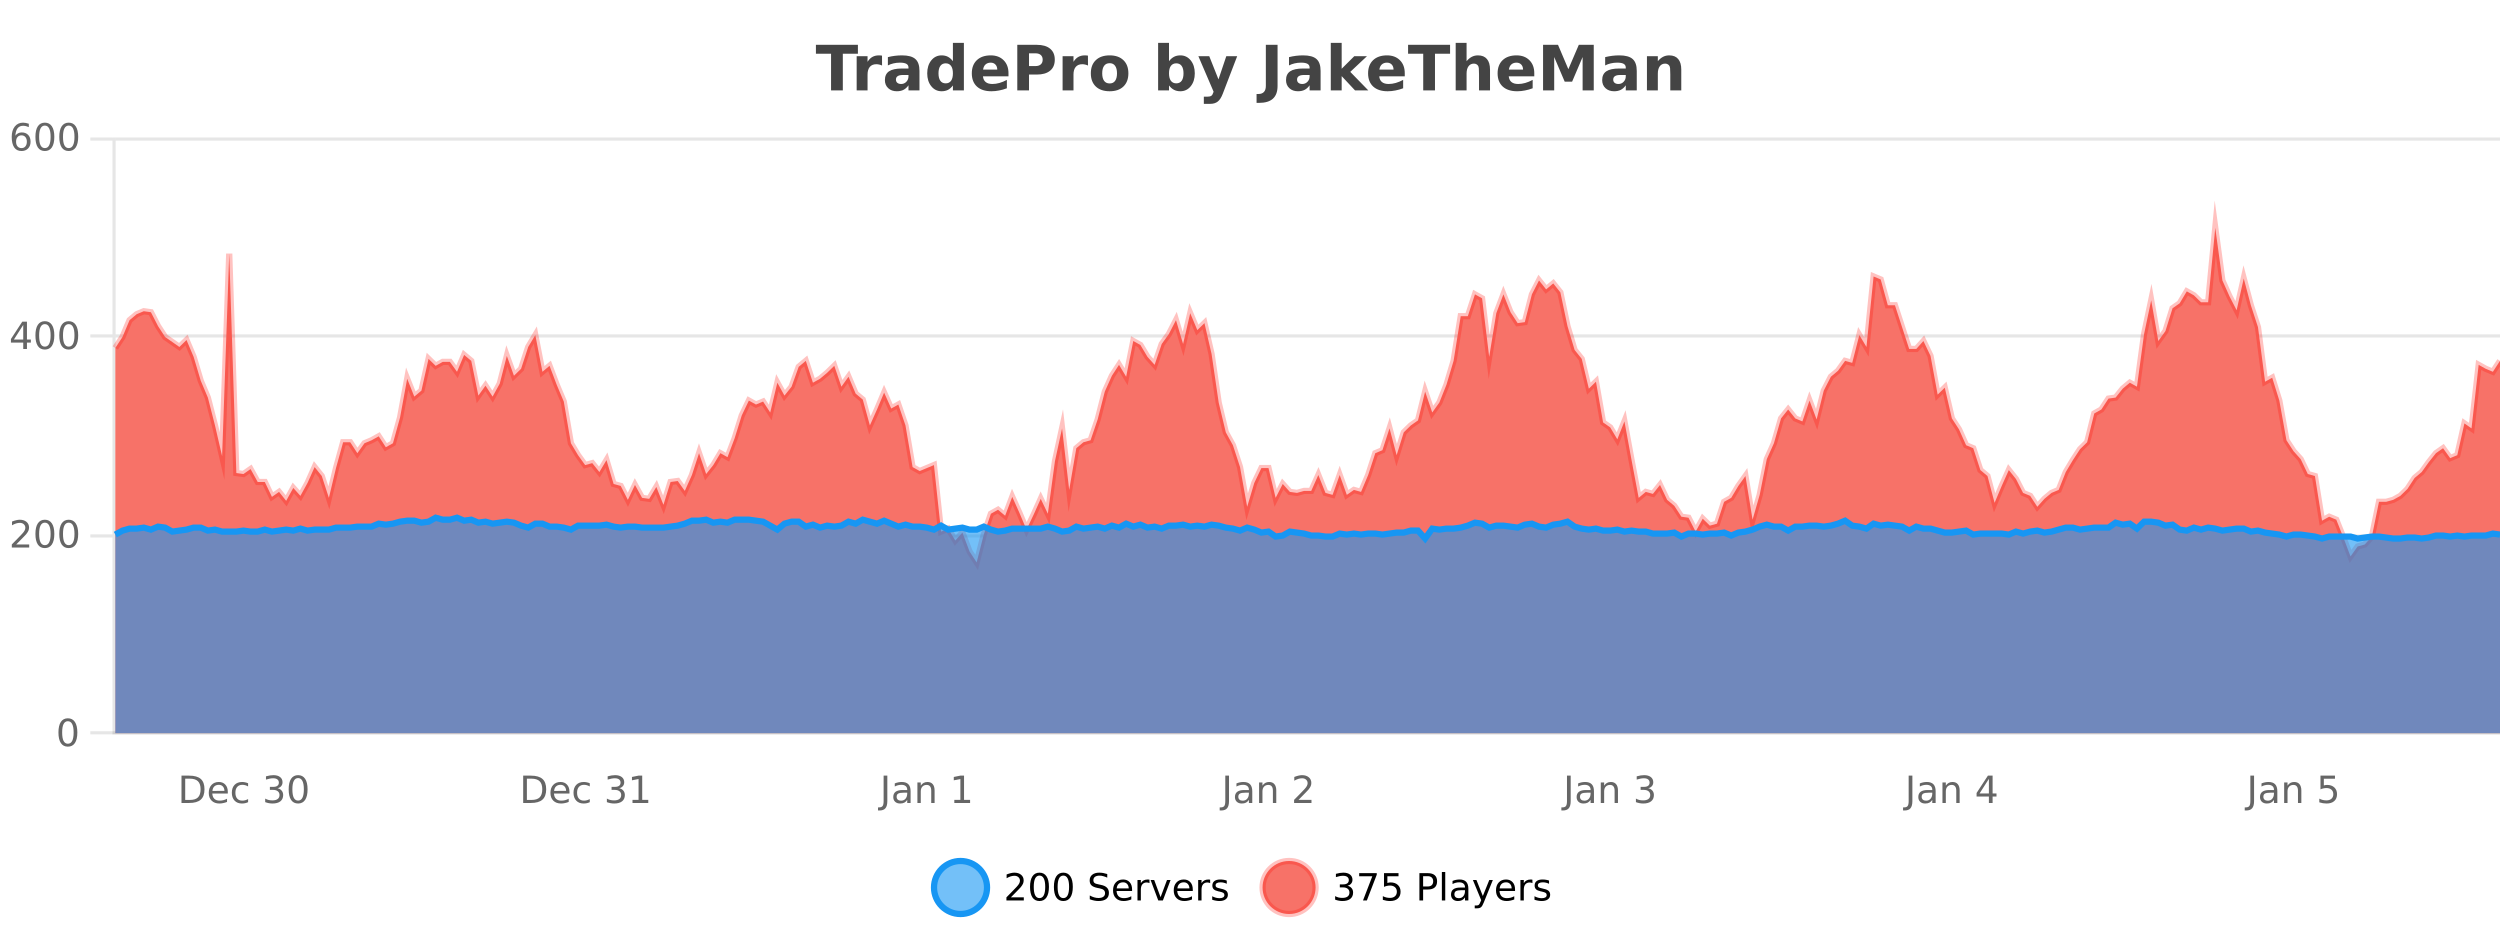 <?xml version="1.0" encoding="UTF-8"?>
<svg xmlns="http://www.w3.org/2000/svg" xmlns:xlink="http://www.w3.org/1999/xlink" width="800pt" height="300pt" viewBox="0 0 800 300" version="1.1">
<defs>
<clipPath id="clip1">
  <path d="M 270 263 L 345 263 L 345 300 L 270 300 Z M 270 263 "/>
</clipPath>
<clipPath id="clip2">
  <path d="M 375 263 L 450 263 L 450 300 L 375 300 Z M 375 263 "/>
</clipPath>
<clipPath id="clip3">
  <path d="M 36.906 72 L 800 72 L 800 234.602 L 36.906 234.602 Z M 36.906 72 "/>
</clipPath>
<clipPath id="clip4">
  <path d="M 35.906 44 L 800 44 L 800 209 L 35.906 209 Z M 35.906 44 "/>
</clipPath>
<clipPath id="clip5">
  <path d="M 36.906 165 L 800 165 L 800 234.602 L 36.906 234.602 Z M 36.906 165 "/>
</clipPath>
<clipPath id="clip6">
  <path d="M 35.906 137 L 800 137 L 800 201 L 35.906 201 Z M 35.906 137 "/>
</clipPath>
</defs>
<g id="surface5788496">
<rect x="0" y="0" width="800" height="300" style="fill:rgb(100%,100%,100%);fill-opacity:1;stroke:none;"/>
<path style="fill:none;stroke-width:1;stroke-linecap:butt;stroke-linejoin:miter;stroke:rgb(0%,0%,0%);stroke-opacity:0.098;stroke-miterlimit:10;" d="M 37 234.5 L 800 234.5 "/>
<path style="fill:none;stroke-width:1;stroke-linecap:butt;stroke-linejoin:miter;stroke:rgb(0%,0%,0%);stroke-opacity:0.098;stroke-miterlimit:10;" d="M 28.906 234.5 L 36 234.5 "/>
<path style="fill:none;stroke-width:1;stroke-linecap:butt;stroke-linejoin:miter;stroke:rgb(0%,0%,0%);stroke-opacity:0.098;stroke-miterlimit:10;" d="M 37 171.5 L 800 171.5 "/>
<path style="fill:none;stroke-width:1;stroke-linecap:butt;stroke-linejoin:miter;stroke:rgb(0%,0%,0%);stroke-opacity:0.098;stroke-miterlimit:10;" d="M 28.906 171.5 L 36 171.5 "/>
<path style="fill:none;stroke-width:1;stroke-linecap:butt;stroke-linejoin:miter;stroke:rgb(0%,0%,0%);stroke-opacity:0.098;stroke-miterlimit:10;" d="M 37 107.5 L 800 107.5 "/>
<path style="fill:none;stroke-width:1;stroke-linecap:butt;stroke-linejoin:miter;stroke:rgb(0%,0%,0%);stroke-opacity:0.098;stroke-miterlimit:10;" d="M 28.906 107.5 L 36 107.5 "/>
<path style="fill:none;stroke-width:1;stroke-linecap:butt;stroke-linejoin:miter;stroke:rgb(0%,0%,0%);stroke-opacity:0.098;stroke-miterlimit:10;" d="M 37 44.5 L 800 44.5 "/>
<path style="fill:none;stroke-width:1;stroke-linecap:butt;stroke-linejoin:miter;stroke:rgb(0%,0%,0%);stroke-opacity:0.098;stroke-miterlimit:10;" d="M 28.906 44.5 L 36 44.5 "/>
<path style=" stroke:none;fill-rule:nonzero;fill:rgb(9.02%,58.824%,95.294%);fill-opacity:0.6;" d="M 315.852 284 C 315.852 288.688 312.055 292.484 307.367 292.484 C 302.684 292.484 298.883 288.688 298.883 284 C 298.883 279.312 302.684 275.516 307.367 275.516 C 312.055 275.516 315.852 279.312 315.852 284 Z M 315.852 284 "/>
<g clip-path="url(#clip1)" clip-rule="nonzero">
<path style="fill:none;stroke-width:2;stroke-linecap:butt;stroke-linejoin:miter;stroke:rgb(9.02%,58.824%,95.294%);stroke-opacity:1;stroke-miterlimit:10;" d="M 315.852 284 C 315.852 288.688 312.055 292.484 307.367 292.484 C 302.684 292.484 298.883 288.688 298.883 284 C 298.883 279.312 302.684 275.516 307.367 275.516 C 312.055 275.516 315.852 279.312 315.852 284 Z M 315.852 284 "/>
</g>
<path style=" stroke:none;fill-rule:nonzero;fill:rgb(0%,0%,0%);fill-opacity:1;" d="M 323.477 287.156 L 327.617 287.156 L 327.617 288.156 L 322.055 288.156 L 322.055 287.156 C 322.5 286.699 323.109 286.078 323.883 285.297 C 324.664 284.508 325.152 283.996 325.352 283.766 C 325.734 283.352 326 282.996 326.148 282.703 C 326.305 282.402 326.383 282.109 326.383 281.828 C 326.383 281.359 326.215 280.98 325.883 280.688 C 325.559 280.398 325.137 280.25 324.617 280.25 C 324.242 280.25 323.844 280.312 323.43 280.438 C 323.023 280.562 322.586 280.762 322.117 281.031 L 322.117 279.828 C 322.594 279.641 323.039 279.5 323.445 279.406 C 323.859 279.305 324.242 279.25 324.586 279.25 C 325.492 279.25 326.215 279.48 326.758 279.938 C 327.297 280.387 327.57 280.992 327.57 281.75 C 327.57 282.105 327.5 282.445 327.367 282.766 C 327.23 283.09 326.984 283.469 326.633 283.906 C 326.527 284.023 326.215 284.352 325.695 284.891 C 325.172 285.434 324.434 286.188 323.477 287.156 Z M 332.629 280.188 C 332.023 280.188 331.566 280.492 331.254 281.094 C 330.949 281.688 330.801 282.59 330.801 283.797 C 330.801 284.996 330.949 285.898 331.254 286.5 C 331.566 287.094 332.023 287.391 332.629 287.391 C 333.242 287.391 333.699 287.094 334.004 286.5 C 334.316 285.898 334.473 284.996 334.473 283.797 C 334.473 282.59 334.316 281.688 334.004 281.094 C 333.699 280.492 333.242 280.188 332.629 280.188 Z M 332.629 279.25 C 333.605 279.25 334.355 279.641 334.879 280.422 C 335.398 281.195 335.66 282.32 335.66 283.797 C 335.66 285.266 335.398 286.391 334.879 287.172 C 334.355 287.945 333.605 288.328 332.629 288.328 C 331.648 288.328 330.898 287.945 330.379 287.172 C 329.867 286.391 329.613 285.266 329.613 283.797 C 329.613 282.32 329.867 281.195 330.379 280.422 C 330.898 279.641 331.648 279.25 332.629 279.25 Z M 340.266 280.188 C 339.66 280.188 339.203 280.492 338.891 281.094 C 338.586 281.688 338.438 282.59 338.438 283.797 C 338.438 284.996 338.586 285.898 338.891 286.5 C 339.203 287.094 339.66 287.391 340.266 287.391 C 340.879 287.391 341.336 287.094 341.641 286.5 C 341.953 285.898 342.109 284.996 342.109 283.797 C 342.109 282.59 341.953 281.688 341.641 281.094 C 341.336 280.492 340.879 280.188 340.266 280.188 Z M 340.266 279.25 C 341.242 279.25 341.992 279.641 342.516 280.422 C 343.035 281.195 343.297 282.32 343.297 283.797 C 343.297 285.266 343.035 286.391 342.516 287.172 C 341.992 287.945 341.242 288.328 340.266 288.328 C 339.285 288.328 338.535 287.945 338.016 287.172 C 337.504 286.391 337.25 285.266 337.25 283.797 C 337.25 282.32 337.504 281.195 338.016 280.422 C 338.535 279.641 339.285 279.25 340.266 279.25 Z M 354.32 279.688 L 354.32 280.844 C 353.871 280.637 353.445 280.48 353.039 280.375 C 352.641 280.262 352.262 280.203 351.898 280.203 C 351.25 280.203 350.75 280.328 350.398 280.578 C 350.055 280.828 349.883 281.188 349.883 281.656 C 349.883 282.043 349.996 282.336 350.227 282.531 C 350.453 282.73 350.898 282.887 351.555 283 L 352.258 283.156 C 353.141 283.324 353.793 283.621 354.211 284.047 C 354.637 284.465 354.852 285.027 354.852 285.734 C 354.852 286.59 354.562 287.234 353.992 287.672 C 353.43 288.109 352.594 288.328 351.492 288.328 C 351.086 288.328 350.648 288.281 350.18 288.188 C 349.711 288.094 349.227 287.953 348.727 287.766 L 348.727 286.547 C 349.203 286.82 349.672 287.023 350.133 287.156 C 350.602 287.293 351.055 287.359 351.492 287.359 C 352.168 287.359 352.688 287.23 353.055 286.969 C 353.43 286.699 353.617 286.32 353.617 285.828 C 353.617 285.402 353.48 285.07 353.211 284.828 C 352.949 284.578 352.516 284.398 351.914 284.281 L 351.195 284.141 C 350.309 283.965 349.668 283.688 349.273 283.312 C 348.887 282.938 348.695 282.418 348.695 281.75 C 348.695 280.969 348.965 280.359 349.508 279.922 C 350.047 279.477 350.797 279.25 351.758 279.25 C 352.172 279.25 352.59 279.289 353.008 279.359 C 353.434 279.434 353.871 279.543 354.32 279.688 Z M 362.266 284.609 L 362.266 285.125 L 357.297 285.125 C 357.348 285.875 357.57 286.445 357.969 286.828 C 358.375 287.215 358.93 287.406 359.641 287.406 C 360.055 287.406 360.457 287.359 360.844 287.266 C 361.238 287.164 361.629 287.008 362.016 286.797 L 362.016 287.828 C 361.617 287.984 361.219 288.105 360.812 288.188 C 360.406 288.281 359.992 288.328 359.578 288.328 C 358.535 288.328 357.707 288.027 357.094 287.422 C 356.477 286.809 356.172 285.98 356.172 284.938 C 356.172 283.867 356.461 283.016 357.047 282.391 C 357.629 281.758 358.41 281.438 359.391 281.438 C 360.273 281.438 360.973 281.727 361.484 282.297 C 362.004 282.859 362.266 283.633 362.266 284.609 Z M 361.188 284.281 C 361.176 283.699 361.008 283.23 360.688 282.875 C 360.363 282.523 359.938 282.344 359.406 282.344 C 358.801 282.344 358.316 282.516 357.953 282.859 C 357.598 283.203 357.395 283.684 357.344 284.297 Z M 367.836 282.594 C 367.711 282.531 367.574 282.484 367.43 282.453 C 367.293 282.414 367.137 282.391 366.961 282.391 C 366.355 282.391 365.887 282.59 365.555 282.984 C 365.23 283.383 365.07 283.953 365.07 284.703 L 365.07 288.156 L 363.992 288.156 L 363.992 281.594 L 365.07 281.594 L 365.07 282.609 C 365.297 282.215 365.594 281.922 365.961 281.734 C 366.324 281.539 366.766 281.438 367.289 281.438 C 367.359 281.438 367.438 281.445 367.523 281.453 C 367.617 281.465 367.715 281.48 367.82 281.5 Z M 368.195 281.594 L 369.336 281.594 L 371.383 287.094 L 373.445 281.594 L 374.586 281.594 L 372.117 288.156 L 370.648 288.156 Z M 381.688 284.609 L 381.688 285.125 L 376.719 285.125 C 376.77 285.875 376.992 286.445 377.391 286.828 C 377.797 287.215 378.352 287.406 379.062 287.406 C 379.477 287.406 379.879 287.359 380.266 287.266 C 380.66 287.164 381.051 287.008 381.438 286.797 L 381.438 287.828 C 381.039 287.984 380.641 288.105 380.234 288.188 C 379.828 288.281 379.414 288.328 379 288.328 C 377.957 288.328 377.129 288.027 376.516 287.422 C 375.898 286.809 375.594 285.98 375.594 284.938 C 375.594 283.867 375.883 283.016 376.469 282.391 C 377.051 281.758 377.832 281.438 378.812 281.438 C 379.695 281.438 380.395 281.727 380.906 282.297 C 381.426 282.859 381.688 283.633 381.688 284.609 Z M 380.609 284.281 C 380.598 283.699 380.43 283.23 380.109 282.875 C 379.785 282.523 379.359 282.344 378.828 282.344 C 378.223 282.344 377.738 282.516 377.375 282.859 C 377.02 283.203 376.816 283.684 376.766 284.297 Z M 387.258 282.594 C 387.133 282.531 386.996 282.484 386.852 282.453 C 386.715 282.414 386.559 282.391 386.383 282.391 C 385.777 282.391 385.309 282.59 384.977 282.984 C 384.652 283.383 384.492 283.953 384.492 284.703 L 384.492 288.156 L 383.414 288.156 L 383.414 281.594 L 384.492 281.594 L 384.492 282.609 C 384.719 282.215 385.016 281.922 385.383 281.734 C 385.746 281.539 386.188 281.438 386.711 281.438 C 386.781 281.438 386.859 281.445 386.945 281.453 C 387.039 281.465 387.137 281.48 387.242 281.5 Z M 392.562 281.781 L 392.562 282.812 C 392.258 282.656 391.941 282.543 391.609 282.469 C 391.285 282.387 390.945 282.344 390.594 282.344 C 390.062 282.344 389.66 282.43 389.391 282.594 C 389.117 282.75 388.984 282.996 388.984 283.328 C 388.984 283.578 389.078 283.777 389.266 283.922 C 389.461 284.059 389.852 284.188 390.438 284.312 L 390.797 284.406 C 391.566 284.562 392.113 284.793 392.438 285.094 C 392.758 285.398 392.922 285.812 392.922 286.344 C 392.922 286.961 392.676 287.445 392.188 287.797 C 391.707 288.152 391.047 288.328 390.203 288.328 C 389.848 288.328 389.477 288.289 389.094 288.219 C 388.719 288.156 388.32 288.059 387.906 287.922 L 387.906 286.797 C 388.301 287.008 388.691 287.164 389.078 287.266 C 389.461 287.371 389.848 287.422 390.234 287.422 C 390.734 287.422 391.117 287.34 391.391 287.172 C 391.672 286.996 391.812 286.746 391.812 286.422 C 391.812 286.133 391.711 285.906 391.516 285.75 C 391.316 285.594 390.883 285.445 390.219 285.297 L 389.844 285.219 C 389.176 285.074 388.691 284.855 388.391 284.562 C 388.098 284.273 387.953 283.875 387.953 283.375 C 387.953 282.75 388.172 282.273 388.609 281.938 C 389.047 281.605 389.664 281.438 390.469 281.438 C 390.863 281.438 391.238 281.469 391.594 281.531 C 391.945 281.586 392.27 281.668 392.562 281.781 Z M 317.367 277.016 "/>
<path style=" stroke:none;fill-rule:nonzero;fill:rgb(96.863%,44.706%,40.784%);fill-opacity:1;" d="M 420.988 284 C 420.988 288.688 417.191 292.484 412.504 292.484 C 407.82 292.484 404.02 288.688 404.02 284 C 404.02 279.312 407.82 275.516 412.504 275.516 C 417.191 275.516 420.988 279.312 420.988 284 Z M 420.988 284 "/>
<g clip-path="url(#clip2)" clip-rule="nonzero">
<path style="fill:none;stroke-width:2;stroke-linecap:butt;stroke-linejoin:miter;stroke:rgb(100%,4.706%,0%);stroke-opacity:0.247;stroke-miterlimit:10;" d="M 420.988 284 C 420.988 288.688 417.191 292.484 412.504 292.484 C 407.82 292.484 404.02 288.688 404.02 284 C 404.02 279.312 407.82 275.516 412.504 275.516 C 417.191 275.516 420.988 279.312 420.988 284 Z M 420.988 284 "/>
</g>
<path style=" stroke:none;fill-rule:nonzero;fill:rgb(0%,0%,0%);fill-opacity:1;" d="M 431.195 283.438 C 431.758 283.562 432.195 283.82 432.508 284.203 C 432.828 284.578 432.992 285.047 432.992 285.609 C 432.992 286.477 432.695 287.148 432.102 287.625 C 431.508 288.094 430.664 288.328 429.57 288.328 C 429.203 288.328 428.824 288.289 428.43 288.219 C 428.043 288.148 427.648 288.039 427.242 287.891 L 427.242 286.75 C 427.562 286.938 427.918 287.086 428.305 287.188 C 428.699 287.281 429.109 287.328 429.539 287.328 C 430.277 287.328 430.84 287.184 431.227 286.891 C 431.621 286.602 431.82 286.172 431.82 285.609 C 431.82 285.102 431.637 284.699 431.273 284.406 C 430.906 284.117 430.406 283.969 429.773 283.969 L 428.742 283.969 L 428.742 283 L 429.82 283 C 430.391 283 430.836 282.887 431.148 282.656 C 431.461 282.418 431.617 282.078 431.617 281.641 C 431.617 281.195 431.453 280.852 431.133 280.609 C 430.82 280.371 430.367 280.25 429.773 280.25 C 429.438 280.25 429.086 280.289 428.711 280.359 C 428.344 280.422 427.938 280.527 427.492 280.672 L 427.492 279.625 C 427.949 279.5 428.371 279.406 428.758 279.344 C 429.152 279.281 429.523 279.25 429.867 279.25 C 430.773 279.25 431.484 279.453 432.008 279.859 C 432.527 280.266 432.789 280.82 432.789 281.516 C 432.789 282.008 432.648 282.418 432.367 282.75 C 432.094 283.086 431.703 283.312 431.195 283.438 Z M 434.938 279.406 L 440.562 279.406 L 440.562 279.906 L 437.391 288.156 L 436.156 288.156 L 439.141 280.406 L 434.938 280.406 Z M 442.883 279.406 L 447.523 279.406 L 447.523 280.406 L 443.961 280.406 L 443.961 282.547 C 444.137 282.484 444.309 282.445 444.477 282.422 C 444.652 282.391 444.824 282.375 444.992 282.375 C 445.969 282.375 446.746 282.648 447.32 283.188 C 447.891 283.719 448.18 284.438 448.18 285.344 C 448.18 286.293 447.883 287.027 447.289 287.547 C 446.703 288.07 445.883 288.328 444.82 288.328 C 444.445 288.328 444.062 288.297 443.68 288.234 C 443.305 288.172 442.914 288.078 442.508 287.953 L 442.508 286.766 C 442.859 286.953 443.227 287.094 443.602 287.188 C 443.977 287.281 444.371 287.328 444.789 287.328 C 445.465 287.328 446 287.152 446.398 286.797 C 446.793 286.445 446.992 285.961 446.992 285.344 C 446.992 284.742 446.793 284.262 446.398 283.906 C 446 283.555 445.465 283.375 444.789 283.375 C 444.477 283.375 444.156 283.414 443.836 283.484 C 443.523 283.547 443.203 283.652 442.883 283.797 Z M 455.398 280.375 L 455.398 283.672 L 456.883 283.672 C 457.434 283.672 457.859 283.531 458.164 283.25 C 458.465 282.961 458.617 282.547 458.617 282.016 C 458.617 281.496 458.465 281.094 458.164 280.812 C 457.859 280.523 457.434 280.375 456.883 280.375 Z M 454.211 279.406 L 456.883 279.406 C 457.871 279.406 458.617 279.633 459.117 280.078 C 459.617 280.516 459.867 281.164 459.867 282.016 C 459.867 282.883 459.617 283.539 459.117 283.984 C 458.617 284.422 457.871 284.641 456.883 284.641 L 455.398 284.641 L 455.398 288.156 L 454.211 288.156 Z M 461.398 279.031 L 462.477 279.031 L 462.477 288.156 L 461.398 288.156 Z M 467.719 284.859 C 466.852 284.859 466.25 284.961 465.906 285.156 C 465.57 285.355 465.406 285.695 465.406 286.172 C 465.406 286.559 465.531 286.867 465.781 287.094 C 466.039 287.312 466.383 287.422 466.812 287.422 C 467.414 287.422 467.895 287.215 468.25 286.797 C 468.613 286.371 468.797 285.805 468.797 285.094 L 468.797 284.859 Z M 469.875 284.406 L 469.875 288.156 L 468.797 288.156 L 468.797 287.156 C 468.547 287.555 468.238 287.852 467.875 288.047 C 467.508 288.234 467.062 288.328 466.531 288.328 C 465.852 288.328 465.316 288.141 464.922 287.766 C 464.523 287.383 464.328 286.875 464.328 286.25 C 464.328 285.512 464.57 284.953 465.062 284.578 C 465.562 284.203 466.301 284.016 467.281 284.016 L 468.797 284.016 L 468.797 283.906 C 468.797 283.406 468.629 283.023 468.297 282.75 C 467.973 282.48 467.52 282.344 466.938 282.344 C 466.562 282.344 466.191 282.391 465.828 282.484 C 465.473 282.578 465.133 282.715 464.812 282.891 L 464.812 281.891 C 465.207 281.734 465.586 281.621 465.953 281.547 C 466.328 281.477 466.691 281.438 467.047 281.438 C 467.992 281.438 468.703 281.684 469.172 282.172 C 469.641 282.664 469.875 283.406 469.875 284.406 Z M 474.82 288.766 C 474.516 289.547 474.219 290.055 473.93 290.297 C 473.637 290.535 473.25 290.656 472.773 290.656 L 471.914 290.656 L 471.914 289.75 L 472.539 289.75 C 472.84 289.75 473.07 289.676 473.227 289.531 C 473.391 289.395 473.574 289.066 473.773 288.547 L 473.977 288.047 L 471.32 281.594 L 472.461 281.594 L 474.508 286.719 L 476.57 281.594 L 477.711 281.594 Z M 484.812 284.609 L 484.812 285.125 L 479.844 285.125 C 479.895 285.875 480.117 286.445 480.516 286.828 C 480.922 287.215 481.477 287.406 482.188 287.406 C 482.602 287.406 483.004 287.359 483.391 287.266 C 483.785 287.164 484.176 287.008 484.562 286.797 L 484.562 287.828 C 484.164 287.984 483.766 288.105 483.359 288.188 C 482.953 288.281 482.539 288.328 482.125 288.328 C 481.082 288.328 480.254 288.027 479.641 287.422 C 479.023 286.809 478.719 285.98 478.719 284.938 C 478.719 283.867 479.008 283.016 479.594 282.391 C 480.176 281.758 480.957 281.438 481.938 281.438 C 482.82 281.438 483.52 281.727 484.031 282.297 C 484.551 282.859 484.812 283.633 484.812 284.609 Z M 483.734 284.281 C 483.723 283.699 483.555 283.23 483.234 282.875 C 482.91 282.523 482.484 282.344 481.953 282.344 C 481.348 282.344 480.863 282.516 480.5 282.859 C 480.145 283.203 479.941 283.684 479.891 284.297 Z M 490.383 282.594 C 490.258 282.531 490.121 282.484 489.977 282.453 C 489.84 282.414 489.684 282.391 489.508 282.391 C 488.902 282.391 488.434 282.59 488.102 282.984 C 487.777 283.383 487.617 283.953 487.617 284.703 L 487.617 288.156 L 486.539 288.156 L 486.539 281.594 L 487.617 281.594 L 487.617 282.609 C 487.844 282.215 488.141 281.922 488.508 281.734 C 488.871 281.539 489.312 281.438 489.836 281.438 C 489.906 281.438 489.984 281.445 490.07 281.453 C 490.164 281.465 490.262 281.48 490.367 281.5 Z M 495.691 281.781 L 495.691 282.812 C 495.387 282.656 495.07 282.543 494.738 282.469 C 494.414 282.387 494.074 282.344 493.723 282.344 C 493.191 282.344 492.789 282.43 492.52 282.594 C 492.246 282.75 492.113 282.996 492.113 283.328 C 492.113 283.578 492.207 283.777 492.395 283.922 C 492.59 284.059 492.98 284.188 493.566 284.312 L 493.926 284.406 C 494.695 284.562 495.242 284.793 495.566 285.094 C 495.887 285.398 496.051 285.812 496.051 286.344 C 496.051 286.961 495.805 287.445 495.316 287.797 C 494.836 288.152 494.176 288.328 493.332 288.328 C 492.977 288.328 492.605 288.289 492.223 288.219 C 491.848 288.156 491.449 288.059 491.035 287.922 L 491.035 286.797 C 491.43 287.008 491.82 287.164 492.207 287.266 C 492.59 287.371 492.977 287.422 493.363 287.422 C 493.863 287.422 494.246 287.34 494.52 287.172 C 494.801 286.996 494.941 286.746 494.941 286.422 C 494.941 286.133 494.84 285.906 494.645 285.75 C 494.445 285.594 494.012 285.445 493.348 285.297 L 492.973 285.219 C 492.305 285.074 491.82 284.855 491.52 284.562 C 491.227 284.273 491.082 283.875 491.082 283.375 C 491.082 282.75 491.301 282.273 491.738 281.938 C 492.176 281.605 492.793 281.438 493.598 281.438 C 493.992 281.438 494.367 281.469 494.723 281.531 C 495.074 281.586 495.398 281.668 495.691 281.781 Z M 422.504 277.016 "/>
<path style=" stroke:none;fill-rule:nonzero;fill:rgb(26.667%,26.667%,26.667%);fill-opacity:1;" d="M 261.094 14.344 L 274.531 14.344 L 274.531 17.188 L 269.703 17.188 L 269.703 28.922 L 265.938 28.922 L 265.938 17.188 L 261.094 17.188 Z M 282.258 20.969 C 281.945 20.824 281.637 20.719 281.336 20.656 C 281.031 20.586 280.73 20.547 280.43 20.547 C 279.523 20.547 278.824 20.836 278.336 21.406 C 277.855 21.98 277.617 22.805 277.617 23.875 L 277.617 28.922 L 274.133 28.922 L 274.133 17.984 L 277.617 17.984 L 277.617 19.781 C 278.062 19.062 278.578 18.543 279.164 18.219 C 279.746 17.887 280.445 17.719 281.258 17.719 C 281.383 17.719 281.512 17.727 281.648 17.734 C 281.781 17.746 281.98 17.766 282.242 17.797 Z M 288.887 24 C 288.156 24 287.609 24.125 287.246 24.375 C 286.879 24.617 286.699 24.98 286.699 25.469 C 286.699 25.906 286.844 26.25 287.137 26.5 C 287.438 26.75 287.848 26.875 288.371 26.875 C 289.027 26.875 289.578 26.641 290.027 26.172 C 290.484 25.703 290.715 25.117 290.715 24.406 L 290.715 24 Z M 294.23 22.688 L 294.23 28.922 L 290.715 28.922 L 290.715 27.297 C 290.246 27.965 289.715 28.449 289.121 28.75 C 288.535 29.051 287.824 29.203 286.98 29.203 C 285.855 29.203 284.938 28.875 284.23 28.219 C 283.52 27.555 283.168 26.695 283.168 25.641 C 283.168 24.359 283.605 23.422 284.48 22.828 C 285.363 22.227 286.754 21.922 288.652 21.922 L 290.715 21.922 L 290.715 21.641 C 290.715 21.09 290.496 20.688 290.059 20.438 C 289.621 20.18 288.938 20.047 288.012 20.047 C 287.262 20.047 286.562 20.125 285.918 20.281 C 285.27 20.43 284.672 20.648 284.121 20.938 L 284.121 18.281 C 284.871 18.094 285.621 17.953 286.371 17.859 C 287.129 17.766 287.891 17.719 288.652 17.719 C 290.621 17.719 292.043 18.109 292.918 18.891 C 293.793 19.664 294.23 20.93 294.23 22.688 Z M 304.93 19.578 L 304.93 13.719 L 308.445 13.719 L 308.445 28.922 L 304.93 28.922 L 304.93 27.344 C 304.449 27.992 303.918 28.465 303.336 28.766 C 302.75 29.055 302.078 29.203 301.32 29.203 C 299.977 29.203 298.871 28.668 298.008 27.594 C 297.141 26.523 296.711 25.148 296.711 23.469 C 296.711 21.781 297.141 20.402 298.008 19.328 C 298.871 18.258 299.977 17.719 301.32 17.719 C 302.078 17.719 302.75 17.871 303.336 18.172 C 303.918 18.477 304.449 18.945 304.93 19.578 Z M 302.617 26.672 C 303.367 26.672 303.938 26.402 304.336 25.859 C 304.73 25.309 304.93 24.512 304.93 23.469 C 304.93 22.43 304.73 21.637 304.336 21.094 C 303.938 20.543 303.367 20.266 302.617 20.266 C 301.875 20.266 301.309 20.543 300.914 21.094 C 300.516 21.637 300.32 22.43 300.32 23.469 C 300.32 24.512 300.516 25.309 300.914 25.859 C 301.309 26.402 301.875 26.672 302.617 26.672 Z M 322.715 23.422 L 322.715 24.422 L 314.543 24.422 C 314.625 25.246 314.922 25.859 315.434 26.266 C 315.941 26.672 316.652 26.875 317.559 26.875 C 318.297 26.875 319.051 26.766 319.824 26.547 C 320.594 26.328 321.387 26 322.199 25.562 L 322.199 28.25 C 321.375 28.562 320.547 28.797 319.715 28.953 C 318.891 29.117 318.066 29.203 317.246 29.203 C 315.266 29.203 313.723 28.703 312.621 27.703 C 311.527 26.695 310.98 25.281 310.98 23.469 C 310.98 21.68 311.516 20.273 312.59 19.25 C 313.672 18.23 315.156 17.719 317.043 17.719 C 318.762 17.719 320.137 18.242 321.168 19.281 C 322.199 20.312 322.715 21.695 322.715 23.422 Z M 319.121 22.266 C 319.121 21.602 318.926 21.062 318.543 20.656 C 318.156 20.25 317.652 20.047 317.027 20.047 C 316.348 20.047 315.797 20.242 315.371 20.625 C 314.953 21 314.691 21.547 314.59 22.266 Z M 325.531 14.344 L 331.766 14.344 C 333.617 14.344 335.039 14.758 336.031 15.578 C 337.031 16.402 337.531 17.574 337.531 19.094 C 337.531 20.625 337.031 21.805 336.031 22.625 C 335.039 23.449 333.617 23.859 331.766 23.859 L 329.281 23.859 L 329.281 28.922 L 325.531 28.922 Z M 329.281 17.062 L 329.281 21.141 L 331.359 21.141 C 332.086 21.141 332.648 20.965 333.047 20.609 C 333.453 20.258 333.656 19.75 333.656 19.094 C 333.656 18.449 333.453 17.949 333.047 17.594 C 332.648 17.242 332.086 17.062 331.359 17.062 Z M 348.156 20.969 C 347.844 20.824 347.535 20.719 347.234 20.656 C 346.93 20.586 346.629 20.547 346.328 20.547 C 345.422 20.547 344.723 20.836 344.234 21.406 C 343.754 21.98 343.516 22.805 343.516 23.875 L 343.516 28.922 L 340.031 28.922 L 340.031 17.984 L 343.516 17.984 L 343.516 19.781 C 343.961 19.062 344.477 18.543 345.062 18.219 C 345.645 17.887 346.344 17.719 347.156 17.719 C 347.281 17.719 347.41 17.727 347.547 17.734 C 347.68 17.746 347.879 17.766 348.141 17.797 Z M 355.098 20.219 C 354.316 20.219 353.723 20.5 353.316 21.062 C 352.91 21.617 352.707 22.418 352.707 23.469 C 352.707 24.512 352.91 25.312 353.316 25.875 C 353.723 26.43 354.316 26.703 355.098 26.703 C 355.855 26.703 356.434 26.43 356.832 25.875 C 357.238 25.312 357.441 24.512 357.441 23.469 C 357.441 22.418 357.238 21.617 356.832 21.062 C 356.434 20.5 355.855 20.219 355.098 20.219 Z M 355.098 17.719 C 356.973 17.719 358.434 18.23 359.488 19.25 C 360.551 20.262 361.082 21.668 361.082 23.469 C 361.082 25.262 360.551 26.668 359.488 27.688 C 358.434 28.699 356.973 29.203 355.098 29.203 C 353.199 29.203 351.723 28.699 350.66 27.688 C 349.598 26.668 349.066 25.262 349.066 23.469 C 349.066 21.668 349.598 20.262 350.66 19.25 C 351.723 18.23 353.199 17.719 355.098 17.719 Z M 376.41 26.672 C 377.16 26.672 377.73 26.402 378.129 25.859 C 378.523 25.309 378.723 24.512 378.723 23.469 C 378.723 22.43 378.523 21.637 378.129 21.094 C 377.73 20.543 377.16 20.266 376.41 20.266 C 375.66 20.266 375.082 20.543 374.676 21.094 C 374.277 21.637 374.082 22.43 374.082 23.469 C 374.082 24.5 374.277 25.293 374.676 25.844 C 375.082 26.398 375.66 26.672 376.41 26.672 Z M 374.082 19.578 C 374.57 18.945 375.105 18.477 375.691 18.172 C 376.273 17.871 376.945 17.719 377.707 17.719 C 379.059 17.719 380.168 18.258 381.035 19.328 C 381.898 20.402 382.332 21.781 382.332 23.469 C 382.332 25.148 381.898 26.523 381.035 27.594 C 380.168 28.668 379.059 29.203 377.707 29.203 C 376.945 29.203 376.273 29.051 375.691 28.75 C 375.105 28.449 374.57 27.98 374.082 27.344 L 374.082 28.922 L 370.598 28.922 L 370.598 13.719 L 374.082 13.719 Z M 383.477 17.984 L 386.961 17.984 L 389.914 25.406 L 392.414 17.984 L 395.898 17.984 L 391.305 29.953 C 390.844 31.172 390.305 32.02 389.68 32.5 C 389.062 32.988 388.258 33.234 387.258 33.234 L 385.227 33.234 L 385.227 30.938 L 386.32 30.938 C 386.914 30.938 387.344 30.844 387.617 30.656 C 387.887 30.469 388.094 30.129 388.242 29.641 L 388.352 29.344 Z M 405.07 14.344 L 408.82 14.344 L 408.82 27.5 C 408.82 29.32 408.324 30.68 407.336 31.578 C 406.355 32.473 404.867 32.922 402.867 32.922 L 402.102 32.922 L 402.102 30.078 L 402.695 30.078 C 403.477 30.078 404.062 29.859 404.461 29.422 C 404.867 28.992 405.07 28.355 405.07 27.5 Z M 417.246 24 C 416.516 24 415.969 24.125 415.605 24.375 C 415.238 24.617 415.059 24.98 415.059 25.469 C 415.059 25.906 415.203 26.25 415.496 26.5 C 415.797 26.75 416.207 26.875 416.73 26.875 C 417.387 26.875 417.938 26.641 418.387 26.172 C 418.844 25.703 419.074 25.117 419.074 24.406 L 419.074 24 Z M 422.59 22.688 L 422.59 28.922 L 419.074 28.922 L 419.074 27.297 C 418.605 27.965 418.074 28.449 417.48 28.75 C 416.895 29.051 416.184 29.203 415.34 29.203 C 414.215 29.203 413.297 28.875 412.59 28.219 C 411.879 27.555 411.527 26.695 411.527 25.641 C 411.527 24.359 411.965 23.422 412.84 22.828 C 413.723 22.227 415.113 21.922 417.012 21.922 L 419.074 21.922 L 419.074 21.641 C 419.074 21.09 418.855 20.688 418.418 20.438 C 417.98 20.18 417.297 20.047 416.371 20.047 C 415.621 20.047 414.922 20.125 414.277 20.281 C 413.629 20.43 413.031 20.648 412.48 20.938 L 412.48 18.281 C 413.23 18.094 413.98 17.953 414.73 17.859 C 415.488 17.766 416.25 17.719 417.012 17.719 C 418.98 17.719 420.402 18.109 421.277 18.891 C 422.152 19.664 422.59 20.93 422.59 22.688 Z M 425.852 13.719 L 429.336 13.719 L 429.336 22 L 433.367 17.984 L 437.43 17.984 L 432.086 23 L 437.852 28.922 L 433.602 28.922 L 429.336 24.359 L 429.336 28.922 L 425.852 28.922 Z M 449.523 23.422 L 449.523 24.422 L 441.352 24.422 C 441.434 25.246 441.73 25.859 442.242 26.266 C 442.75 26.672 443.461 26.875 444.367 26.875 C 445.105 26.875 445.859 26.766 446.633 26.547 C 447.402 26.328 448.195 26 449.008 25.562 L 449.008 28.25 C 448.184 28.562 447.355 28.797 446.523 28.953 C 445.699 29.117 444.875 29.203 444.055 29.203 C 442.074 29.203 440.531 28.703 439.43 27.703 C 438.336 26.695 437.789 25.281 437.789 23.469 C 437.789 21.68 438.324 20.273 439.398 19.25 C 440.48 18.23 441.965 17.719 443.852 17.719 C 445.57 17.719 446.945 18.242 447.977 19.281 C 449.008 20.312 449.523 21.695 449.523 23.422 Z M 445.93 22.266 C 445.93 21.602 445.734 21.062 445.352 20.656 C 444.965 20.25 444.461 20.047 443.836 20.047 C 443.156 20.047 442.605 20.242 442.18 20.625 C 441.762 21 441.5 21.547 441.398 22.266 Z M 450.586 14.344 L 464.023 14.344 L 464.023 17.188 L 459.195 17.188 L 459.195 28.922 L 455.43 28.922 L 455.43 17.188 L 450.586 17.188 Z M 476.805 22.266 L 476.805 28.922 L 473.289 28.922 L 473.289 23.844 C 473.289 22.887 473.266 22.23 473.227 21.875 C 473.184 21.512 473.109 21.246 473.008 21.078 C 472.871 20.852 472.684 20.672 472.445 20.547 C 472.215 20.422 471.949 20.359 471.648 20.359 C 470.918 20.359 470.344 20.641 469.93 21.203 C 469.512 21.766 469.305 22.547 469.305 23.547 L 469.305 28.922 L 465.82 28.922 L 465.82 13.719 L 469.305 13.719 L 469.305 19.578 C 469.836 18.945 470.398 18.477 470.992 18.172 C 471.586 17.871 472.234 17.719 472.945 17.719 C 474.215 17.719 475.172 18.109 475.82 18.891 C 476.477 19.664 476.805 20.789 476.805 22.266 Z M 490.969 23.422 L 490.969 24.422 L 482.797 24.422 C 482.879 25.246 483.176 25.859 483.688 26.266 C 484.195 26.672 484.906 26.875 485.812 26.875 C 486.551 26.875 487.305 26.766 488.078 26.547 C 488.848 26.328 489.641 26 490.453 25.562 L 490.453 28.25 C 489.629 28.562 488.801 28.797 487.969 28.953 C 487.145 29.117 486.32 29.203 485.5 29.203 C 483.52 29.203 481.977 28.703 480.875 27.703 C 479.781 26.695 479.234 25.281 479.234 23.469 C 479.234 21.68 479.77 20.273 480.844 19.25 C 481.926 18.23 483.41 17.719 485.297 17.719 C 487.016 17.719 488.391 18.242 489.422 19.281 C 490.453 20.312 490.969 21.695 490.969 23.422 Z M 487.375 22.266 C 487.375 21.602 487.18 21.062 486.797 20.656 C 486.41 20.25 485.906 20.047 485.281 20.047 C 484.602 20.047 484.051 20.242 483.625 20.625 C 483.207 21 482.945 21.547 482.844 22.266 Z M 493.781 14.344 L 498.562 14.344 L 501.875 22.141 L 505.219 14.344 L 510 14.344 L 510 28.922 L 506.438 28.922 L 506.438 18.25 L 503.078 26.125 L 500.703 26.125 L 497.344 18.25 L 497.344 28.922 L 493.781 28.922 Z M 518.418 24 C 517.688 24 517.141 24.125 516.777 24.375 C 516.41 24.617 516.23 24.98 516.23 25.469 C 516.23 25.906 516.375 26.25 516.668 26.5 C 516.969 26.75 517.379 26.875 517.902 26.875 C 518.559 26.875 519.109 26.641 519.559 26.172 C 520.016 25.703 520.246 25.117 520.246 24.406 L 520.246 24 Z M 523.762 22.688 L 523.762 28.922 L 520.246 28.922 L 520.246 27.297 C 519.777 27.965 519.246 28.449 518.652 28.75 C 518.066 29.051 517.355 29.203 516.512 29.203 C 515.387 29.203 514.469 28.875 513.762 28.219 C 513.051 27.555 512.699 26.695 512.699 25.641 C 512.699 24.359 513.137 23.422 514.012 22.828 C 514.895 22.227 516.285 21.922 518.184 21.922 L 520.246 21.922 L 520.246 21.641 C 520.246 21.09 520.027 20.688 519.59 20.438 C 519.152 20.18 518.469 20.047 517.543 20.047 C 516.793 20.047 516.094 20.125 515.449 20.281 C 514.801 20.43 514.203 20.648 513.652 20.938 L 513.652 18.281 C 514.402 18.094 515.152 17.953 515.902 17.859 C 516.66 17.766 517.422 17.719 518.184 17.719 C 520.152 17.719 521.574 18.109 522.449 18.891 C 523.324 19.664 523.762 20.93 523.762 22.688 Z M 538.008 22.266 L 538.008 28.922 L 534.492 28.922 L 534.492 23.828 C 534.492 22.883 534.469 22.23 534.43 21.875 C 534.387 21.512 534.312 21.246 534.211 21.078 C 534.074 20.852 533.887 20.672 533.648 20.547 C 533.418 20.422 533.152 20.359 532.852 20.359 C 532.121 20.359 531.547 20.641 531.133 21.203 C 530.715 21.766 530.508 22.547 530.508 23.547 L 530.508 28.922 L 527.023 28.922 L 527.023 17.984 L 530.508 17.984 L 530.508 19.578 C 531.039 18.945 531.602 18.477 532.195 18.172 C 532.789 17.871 533.438 17.719 534.148 17.719 C 535.418 17.719 536.375 18.109 537.023 18.891 C 537.68 19.664 538.008 20.789 538.008 22.266 Z M 261 10.359 "/>
<path style="fill:none;stroke-width:1;stroke-linecap:butt;stroke-linejoin:miter;stroke:rgb(0%,0%,0%);stroke-opacity:0.098;stroke-miterlimit:10;" d="M 36 234.5 L 801 234.5 "/>
<path style=" stroke:none;fill-rule:nonzero;fill:rgb(40%,40%,40%);fill-opacity:1;" d="M 59.266 249.172 L 59.266 255.984 L 60.703 255.984 C 61.91 255.984 62.789 255.715 63.344 255.172 C 63.906 254.621 64.188 253.75 64.188 252.562 C 64.188 251.398 63.906 250.543 63.344 250 C 62.789 249.449 61.91 249.172 60.703 249.172 Z M 58.078 248.203 L 60.516 248.203 C 62.211 248.203 63.457 248.559 64.25 249.266 C 65.039 249.965 65.438 251.062 65.438 252.562 C 65.438 254.074 65.035 255.184 64.234 255.891 C 63.441 256.602 62.203 256.953 60.516 256.953 L 58.078 256.953 Z M 72.898 253.406 L 72.898 253.922 L 67.93 253.922 C 67.98 254.672 68.203 255.242 68.602 255.625 C 69.008 256.012 69.562 256.203 70.273 256.203 C 70.688 256.203 71.09 256.156 71.477 256.062 C 71.871 255.961 72.262 255.805 72.648 255.594 L 72.648 256.625 C 72.25 256.781 71.852 256.902 71.445 256.984 C 71.039 257.078 70.625 257.125 70.211 257.125 C 69.168 257.125 68.34 256.824 67.727 256.219 C 67.109 255.605 66.805 254.777 66.805 253.734 C 66.805 252.664 67.094 251.812 67.68 251.188 C 68.262 250.555 69.043 250.234 70.023 250.234 C 70.906 250.234 71.605 250.523 72.117 251.094 C 72.637 251.656 72.898 252.43 72.898 253.406 Z M 71.82 253.078 C 71.809 252.496 71.641 252.027 71.32 251.672 C 70.996 251.32 70.57 251.141 70.039 251.141 C 69.434 251.141 68.949 251.312 68.586 251.656 C 68.23 252 68.027 252.48 67.977 253.094 Z M 79.391 250.641 L 79.391 251.656 C 79.078 251.48 78.77 251.352 78.469 251.266 C 78.164 251.184 77.859 251.141 77.547 251.141 C 76.836 251.141 76.289 251.367 75.906 251.812 C 75.52 252.25 75.328 252.871 75.328 253.672 C 75.328 254.477 75.52 255.102 75.906 255.547 C 76.289 255.984 76.836 256.203 77.547 256.203 C 77.859 256.203 78.164 256.164 78.469 256.078 C 78.77 255.996 79.078 255.871 79.391 255.703 L 79.391 256.703 C 79.086 256.84 78.773 256.945 78.453 257.016 C 78.129 257.086 77.785 257.125 77.422 257.125 C 76.43 257.125 75.645 256.82 75.062 256.203 C 74.477 255.578 74.188 254.734 74.188 253.672 C 74.188 252.609 74.477 251.773 75.062 251.156 C 75.656 250.543 76.469 250.234 77.5 250.234 C 77.82 250.234 78.141 250.273 78.453 250.344 C 78.773 250.406 79.086 250.508 79.391 250.641 Z M 88.816 252.234 C 89.379 252.359 89.816 252.617 90.129 253 C 90.449 253.375 90.613 253.844 90.613 254.406 C 90.613 255.273 90.316 255.945 89.723 256.422 C 89.129 256.891 88.285 257.125 87.191 257.125 C 86.824 257.125 86.445 257.086 86.051 257.016 C 85.664 256.945 85.27 256.836 84.863 256.688 L 84.863 255.547 C 85.184 255.734 85.539 255.883 85.926 255.984 C 86.32 256.078 86.73 256.125 87.16 256.125 C 87.898 256.125 88.461 255.98 88.848 255.688 C 89.242 255.398 89.441 254.969 89.441 254.406 C 89.441 253.898 89.258 253.496 88.895 253.203 C 88.527 252.914 88.027 252.766 87.395 252.766 L 86.363 252.766 L 86.363 251.797 L 87.441 251.797 C 88.012 251.797 88.457 251.684 88.77 251.453 C 89.082 251.215 89.238 250.875 89.238 250.438 C 89.238 249.992 89.074 249.648 88.754 249.406 C 88.441 249.168 87.988 249.047 87.395 249.047 C 87.059 249.047 86.707 249.086 86.332 249.156 C 85.965 249.219 85.559 249.324 85.113 249.469 L 85.113 248.422 C 85.57 248.297 85.992 248.203 86.379 248.141 C 86.773 248.078 87.145 248.047 87.488 248.047 C 88.395 248.047 89.105 248.25 89.629 248.656 C 90.148 249.062 90.41 249.617 90.41 250.312 C 90.41 250.805 90.27 251.215 89.988 251.547 C 89.715 251.883 89.324 252.109 88.816 252.234 Z M 95.391 248.984 C 94.785 248.984 94.328 249.289 94.016 249.891 C 93.711 250.484 93.562 251.387 93.562 252.594 C 93.562 253.793 93.711 254.695 94.016 255.297 C 94.328 255.891 94.785 256.188 95.391 256.188 C 96.004 256.188 96.461 255.891 96.766 255.297 C 97.078 254.695 97.234 253.793 97.234 252.594 C 97.234 251.387 97.078 250.484 96.766 249.891 C 96.461 249.289 96.004 248.984 95.391 248.984 Z M 95.391 248.047 C 96.367 248.047 97.117 248.438 97.641 249.219 C 98.16 249.992 98.422 251.117 98.422 252.594 C 98.422 254.062 98.16 255.188 97.641 255.969 C 97.117 256.742 96.367 257.125 95.391 257.125 C 94.41 257.125 93.66 256.742 93.141 255.969 C 92.629 255.188 92.375 254.062 92.375 252.594 C 92.375 251.117 92.629 249.992 93.141 249.219 C 93.66 248.438 94.41 248.047 95.391 248.047 Z M 56.906 245.816 "/>
<path style=" stroke:none;fill-rule:nonzero;fill:rgb(40%,40%,40%);fill-opacity:1;" d="M 168.605 249.172 L 168.605 255.984 L 170.043 255.984 C 171.25 255.984 172.129 255.715 172.684 255.172 C 173.246 254.621 173.527 253.75 173.527 252.562 C 173.527 251.398 173.246 250.543 172.684 250 C 172.129 249.449 171.25 249.172 170.043 249.172 Z M 167.418 248.203 L 169.855 248.203 C 171.551 248.203 172.797 248.559 173.59 249.266 C 174.379 249.965 174.777 251.062 174.777 252.562 C 174.777 254.074 174.375 255.184 173.574 255.891 C 172.781 256.602 171.543 256.953 169.855 256.953 L 167.418 256.953 Z M 182.234 253.406 L 182.234 253.922 L 177.266 253.922 C 177.316 254.672 177.539 255.242 177.938 255.625 C 178.344 256.012 178.898 256.203 179.609 256.203 C 180.023 256.203 180.426 256.156 180.812 256.062 C 181.207 255.961 181.598 255.805 181.984 255.594 L 181.984 256.625 C 181.586 256.781 181.188 256.902 180.781 256.984 C 180.375 257.078 179.961 257.125 179.547 257.125 C 178.504 257.125 177.676 256.824 177.062 256.219 C 176.445 255.605 176.141 254.777 176.141 253.734 C 176.141 252.664 176.43 251.812 177.016 251.188 C 177.598 250.555 178.379 250.234 179.359 250.234 C 180.242 250.234 180.941 250.523 181.453 251.094 C 181.973 251.656 182.234 252.43 182.234 253.406 Z M 181.156 253.078 C 181.145 252.496 180.977 252.027 180.656 251.672 C 180.332 251.32 179.906 251.141 179.375 251.141 C 178.77 251.141 178.285 251.312 177.922 251.656 C 177.566 252 177.363 252.48 177.312 253.094 Z M 188.727 250.641 L 188.727 251.656 C 188.414 251.48 188.105 251.352 187.805 251.266 C 187.5 251.184 187.195 251.141 186.883 251.141 C 186.172 251.141 185.625 251.367 185.242 251.812 C 184.855 252.25 184.664 252.871 184.664 253.672 C 184.664 254.477 184.855 255.102 185.242 255.547 C 185.625 255.984 186.172 256.203 186.883 256.203 C 187.195 256.203 187.5 256.164 187.805 256.078 C 188.105 255.996 188.414 255.871 188.727 255.703 L 188.727 256.703 C 188.422 256.84 188.109 256.945 187.789 257.016 C 187.465 257.086 187.121 257.125 186.758 257.125 C 185.766 257.125 184.98 256.82 184.398 256.203 C 183.812 255.578 183.523 254.734 183.523 253.672 C 183.523 252.609 183.812 251.773 184.398 251.156 C 184.992 250.543 185.805 250.234 186.836 250.234 C 187.156 250.234 187.477 250.273 187.789 250.344 C 188.109 250.406 188.422 250.508 188.727 250.641 Z M 198.156 252.234 C 198.719 252.359 199.156 252.617 199.469 253 C 199.789 253.375 199.953 253.844 199.953 254.406 C 199.953 255.273 199.656 255.945 199.062 256.422 C 198.469 256.891 197.625 257.125 196.531 257.125 C 196.164 257.125 195.785 257.086 195.391 257.016 C 195.004 256.945 194.609 256.836 194.203 256.688 L 194.203 255.547 C 194.523 255.734 194.879 255.883 195.266 255.984 C 195.66 256.078 196.07 256.125 196.5 256.125 C 197.238 256.125 197.801 255.98 198.188 255.688 C 198.582 255.398 198.781 254.969 198.781 254.406 C 198.781 253.898 198.598 253.496 198.234 253.203 C 197.867 252.914 197.367 252.766 196.734 252.766 L 195.703 252.766 L 195.703 251.797 L 196.781 251.797 C 197.352 251.797 197.797 251.684 198.109 251.453 C 198.422 251.215 198.578 250.875 198.578 250.438 C 198.578 249.992 198.414 249.648 198.094 249.406 C 197.781 249.168 197.328 249.047 196.734 249.047 C 196.398 249.047 196.047 249.086 195.672 249.156 C 195.305 249.219 194.898 249.324 194.453 249.469 L 194.453 248.422 C 194.91 248.297 195.332 248.203 195.719 248.141 C 196.113 248.078 196.484 248.047 196.828 248.047 C 197.734 248.047 198.445 248.25 198.969 248.656 C 199.488 249.062 199.75 249.617 199.75 250.312 C 199.75 250.805 199.609 251.215 199.328 251.547 C 199.055 251.883 198.664 252.109 198.156 252.234 Z M 202.398 255.953 L 204.336 255.953 L 204.336 249.281 L 202.227 249.703 L 202.227 248.625 L 204.32 248.203 L 205.508 248.203 L 205.508 255.953 L 207.445 255.953 L 207.445 256.953 L 202.398 256.953 Z M 166.246 245.816 "/>
<path style=" stroke:none;fill-rule:nonzero;fill:rgb(40%,40%,40%);fill-opacity:1;" d="M 282.758 248.203 L 283.945 248.203 L 283.945 256.344 C 283.945 257.395 283.742 258.16 283.336 258.641 C 282.938 259.117 282.297 259.359 281.414 259.359 L 280.961 259.359 L 280.961 258.359 L 281.336 258.359 C 281.855 258.359 282.219 258.211 282.43 257.922 C 282.648 257.629 282.758 257.102 282.758 256.344 Z M 289.234 253.656 C 288.367 253.656 287.766 253.758 287.422 253.953 C 287.086 254.152 286.922 254.492 286.922 254.969 C 286.922 255.355 287.047 255.664 287.297 255.891 C 287.555 256.109 287.898 256.219 288.328 256.219 C 288.93 256.219 289.41 256.012 289.766 255.594 C 290.129 255.168 290.312 254.602 290.312 253.891 L 290.312 253.656 Z M 291.391 253.203 L 291.391 256.953 L 290.312 256.953 L 290.312 255.953 C 290.062 256.352 289.754 256.648 289.391 256.844 C 289.023 257.031 288.578 257.125 288.047 257.125 C 287.367 257.125 286.832 256.938 286.438 256.562 C 286.039 256.18 285.844 255.672 285.844 255.047 C 285.844 254.309 286.086 253.75 286.578 253.375 C 287.078 253 287.816 252.812 288.797 252.812 L 290.312 252.812 L 290.312 252.703 C 290.312 252.203 290.145 251.82 289.812 251.547 C 289.488 251.277 289.035 251.141 288.453 251.141 C 288.078 251.141 287.707 251.188 287.344 251.281 C 286.988 251.375 286.648 251.512 286.328 251.688 L 286.328 250.688 C 286.723 250.531 287.102 250.418 287.469 250.344 C 287.844 250.273 288.207 250.234 288.562 250.234 C 289.508 250.234 290.219 250.48 290.688 250.969 C 291.156 251.461 291.391 252.203 291.391 253.203 Z M 299.07 252.984 L 299.07 256.953 L 297.992 256.953 L 297.992 253.031 C 297.992 252.406 297.867 251.945 297.617 251.641 C 297.375 251.328 297.016 251.172 296.539 251.172 C 295.953 251.172 295.492 251.359 295.148 251.734 C 294.812 252.102 294.648 252.605 294.648 253.25 L 294.648 256.953 L 293.57 256.953 L 293.57 250.391 L 294.648 250.391 L 294.648 251.406 C 294.906 251.012 295.211 250.719 295.555 250.531 C 295.906 250.336 296.312 250.234 296.773 250.234 C 297.523 250.234 298.09 250.469 298.477 250.938 C 298.871 251.398 299.07 252.078 299.07 252.984 Z M 305.383 255.953 L 307.32 255.953 L 307.32 249.281 L 305.211 249.703 L 305.211 248.625 L 307.305 248.203 L 308.492 248.203 L 308.492 255.953 L 310.43 255.953 L 310.43 256.953 L 305.383 256.953 Z M 281.586 245.816 "/>
<path style=" stroke:none;fill-rule:nonzero;fill:rgb(40%,40%,40%);fill-opacity:1;" d="M 392.094 248.203 L 393.281 248.203 L 393.281 256.344 C 393.281 257.395 393.078 258.16 392.672 258.641 C 392.273 259.117 391.633 259.359 390.75 259.359 L 390.297 259.359 L 390.297 258.359 L 390.672 258.359 C 391.191 258.359 391.555 258.211 391.766 257.922 C 391.984 257.629 392.094 257.102 392.094 256.344 Z M 398.57 253.656 C 397.703 253.656 397.102 253.758 396.758 253.953 C 396.422 254.152 396.258 254.492 396.258 254.969 C 396.258 255.355 396.383 255.664 396.633 255.891 C 396.891 256.109 397.234 256.219 397.664 256.219 C 398.266 256.219 398.746 256.012 399.102 255.594 C 399.465 255.168 399.648 254.602 399.648 253.891 L 399.648 253.656 Z M 400.727 253.203 L 400.727 256.953 L 399.648 256.953 L 399.648 255.953 C 399.398 256.352 399.09 256.648 398.727 256.844 C 398.359 257.031 397.914 257.125 397.383 257.125 C 396.703 257.125 396.168 256.938 395.773 256.562 C 395.375 256.18 395.18 255.672 395.18 255.047 C 395.18 254.309 395.422 253.75 395.914 253.375 C 396.414 253 397.152 252.812 398.133 252.812 L 399.648 252.812 L 399.648 252.703 C 399.648 252.203 399.48 251.82 399.148 251.547 C 398.824 251.277 398.371 251.141 397.789 251.141 C 397.414 251.141 397.043 251.188 396.68 251.281 C 396.324 251.375 395.984 251.512 395.664 251.688 L 395.664 250.688 C 396.059 250.531 396.438 250.418 396.805 250.344 C 397.18 250.273 397.543 250.234 397.898 250.234 C 398.844 250.234 399.555 250.48 400.023 250.969 C 400.492 251.461 400.727 252.203 400.727 253.203 Z M 408.406 252.984 L 408.406 256.953 L 407.328 256.953 L 407.328 253.031 C 407.328 252.406 407.203 251.945 406.953 251.641 C 406.711 251.328 406.352 251.172 405.875 251.172 C 405.289 251.172 404.828 251.359 404.484 251.734 C 404.148 252.102 403.984 252.605 403.984 253.25 L 403.984 256.953 L 402.906 256.953 L 402.906 250.391 L 403.984 250.391 L 403.984 251.406 C 404.242 251.012 404.547 250.719 404.891 250.531 C 405.242 250.336 405.648 250.234 406.109 250.234 C 406.859 250.234 407.426 250.469 407.812 250.938 C 408.207 251.398 408.406 252.078 408.406 252.984 Z M 415.531 255.953 L 419.672 255.953 L 419.672 256.953 L 414.109 256.953 L 414.109 255.953 C 414.555 255.496 415.164 254.875 415.938 254.094 C 416.719 253.305 417.207 252.793 417.406 252.562 C 417.789 252.148 418.055 251.793 418.203 251.5 C 418.359 251.199 418.438 250.906 418.438 250.625 C 418.438 250.156 418.27 249.777 417.938 249.484 C 417.613 249.195 417.191 249.047 416.672 249.047 C 416.297 249.047 415.898 249.109 415.484 249.234 C 415.078 249.359 414.641 249.559 414.172 249.828 L 414.172 248.625 C 414.648 248.438 415.094 248.297 415.5 248.203 C 415.914 248.102 416.297 248.047 416.641 248.047 C 417.547 248.047 418.27 248.277 418.812 248.734 C 419.352 249.184 419.625 249.789 419.625 250.547 C 419.625 250.902 419.555 251.242 419.422 251.562 C 419.285 251.887 419.039 252.266 418.688 252.703 C 418.582 252.82 418.27 253.148 417.75 253.688 C 417.227 254.23 416.488 254.984 415.531 255.953 Z M 390.922 245.816 "/>
<path style=" stroke:none;fill-rule:nonzero;fill:rgb(40%,40%,40%);fill-opacity:1;" d="M 501.434 248.203 L 502.621 248.203 L 502.621 256.344 C 502.621 257.395 502.418 258.16 502.012 258.641 C 501.613 259.117 500.973 259.359 500.09 259.359 L 499.637 259.359 L 499.637 258.359 L 500.012 258.359 C 500.531 258.359 500.895 258.211 501.105 257.922 C 501.324 257.629 501.434 257.102 501.434 256.344 Z M 507.91 253.656 C 507.043 253.656 506.441 253.758 506.098 253.953 C 505.762 254.152 505.598 254.492 505.598 254.969 C 505.598 255.355 505.723 255.664 505.973 255.891 C 506.23 256.109 506.574 256.219 507.004 256.219 C 507.605 256.219 508.086 256.012 508.441 255.594 C 508.805 255.168 508.988 254.602 508.988 253.891 L 508.988 253.656 Z M 510.066 253.203 L 510.066 256.953 L 508.988 256.953 L 508.988 255.953 C 508.738 256.352 508.43 256.648 508.066 256.844 C 507.699 257.031 507.254 257.125 506.723 257.125 C 506.043 257.125 505.508 256.938 505.113 256.562 C 504.715 256.18 504.52 255.672 504.52 255.047 C 504.52 254.309 504.762 253.75 505.254 253.375 C 505.754 253 506.492 252.812 507.473 252.812 L 508.988 252.812 L 508.988 252.703 C 508.988 252.203 508.82 251.82 508.488 251.547 C 508.164 251.277 507.711 251.141 507.129 251.141 C 506.754 251.141 506.383 251.188 506.02 251.281 C 505.664 251.375 505.324 251.512 505.004 251.688 L 505.004 250.688 C 505.398 250.531 505.777 250.418 506.145 250.344 C 506.52 250.273 506.883 250.234 507.238 250.234 C 508.184 250.234 508.895 250.48 509.363 250.969 C 509.832 251.461 510.066 252.203 510.066 253.203 Z M 517.75 252.984 L 517.75 256.953 L 516.672 256.953 L 516.672 253.031 C 516.672 252.406 516.547 251.945 516.297 251.641 C 516.055 251.328 515.695 251.172 515.219 251.172 C 514.633 251.172 514.172 251.359 513.828 251.734 C 513.492 252.102 513.328 252.605 513.328 253.25 L 513.328 256.953 L 512.25 256.953 L 512.25 250.391 L 513.328 250.391 L 513.328 251.406 C 513.586 251.012 513.891 250.719 514.234 250.531 C 514.586 250.336 514.992 250.234 515.453 250.234 C 516.203 250.234 516.77 250.469 517.156 250.938 C 517.551 251.398 517.75 252.078 517.75 252.984 Z M 527.449 252.234 C 528.012 252.359 528.449 252.617 528.762 253 C 529.082 253.375 529.246 253.844 529.246 254.406 C 529.246 255.273 528.949 255.945 528.355 256.422 C 527.762 256.891 526.918 257.125 525.824 257.125 C 525.457 257.125 525.078 257.086 524.684 257.016 C 524.297 256.945 523.902 256.836 523.496 256.688 L 523.496 255.547 C 523.816 255.734 524.172 255.883 524.559 255.984 C 524.953 256.078 525.363 256.125 525.793 256.125 C 526.531 256.125 527.094 255.98 527.48 255.688 C 527.875 255.398 528.074 254.969 528.074 254.406 C 528.074 253.898 527.891 253.496 527.527 253.203 C 527.16 252.914 526.66 252.766 526.027 252.766 L 524.996 252.766 L 524.996 251.797 L 526.074 251.797 C 526.645 251.797 527.09 251.684 527.402 251.453 C 527.715 251.215 527.871 250.875 527.871 250.438 C 527.871 249.992 527.707 249.648 527.387 249.406 C 527.074 249.168 526.621 249.047 526.027 249.047 C 525.691 249.047 525.34 249.086 524.965 249.156 C 524.598 249.219 524.191 249.324 523.746 249.469 L 523.746 248.422 C 524.203 248.297 524.625 248.203 525.012 248.141 C 525.406 248.078 525.777 248.047 526.121 248.047 C 527.027 248.047 527.738 248.25 528.262 248.656 C 528.781 249.062 529.043 249.617 529.043 250.312 C 529.043 250.805 528.902 251.215 528.621 251.547 C 528.348 251.883 527.957 252.109 527.449 252.234 Z M 500.262 245.816 "/>
<path style=" stroke:none;fill-rule:nonzero;fill:rgb(40%,40%,40%);fill-opacity:1;" d="M 610.773 248.203 L 611.961 248.203 L 611.961 256.344 C 611.961 257.395 611.758 258.16 611.352 258.641 C 610.953 259.117 610.312 259.359 609.43 259.359 L 608.977 259.359 L 608.977 258.359 L 609.352 258.359 C 609.871 258.359 610.234 258.211 610.445 257.922 C 610.664 257.629 610.773 257.102 610.773 256.344 Z M 617.25 253.656 C 616.383 253.656 615.781 253.758 615.438 253.953 C 615.102 254.152 614.938 254.492 614.938 254.969 C 614.938 255.355 615.062 255.664 615.312 255.891 C 615.57 256.109 615.914 256.219 616.344 256.219 C 616.945 256.219 617.426 256.012 617.781 255.594 C 618.145 255.168 618.328 254.602 618.328 253.891 L 618.328 253.656 Z M 619.406 253.203 L 619.406 256.953 L 618.328 256.953 L 618.328 255.953 C 618.078 256.352 617.77 256.648 617.406 256.844 C 617.039 257.031 616.594 257.125 616.062 257.125 C 615.383 257.125 614.848 256.938 614.453 256.562 C 614.055 256.18 613.859 255.672 613.859 255.047 C 613.859 254.309 614.102 253.75 614.594 253.375 C 615.094 253 615.832 252.812 616.812 252.812 L 618.328 252.812 L 618.328 252.703 C 618.328 252.203 618.16 251.82 617.828 251.547 C 617.504 251.277 617.051 251.141 616.469 251.141 C 616.094 251.141 615.723 251.188 615.359 251.281 C 615.004 251.375 614.664 251.512 614.344 251.688 L 614.344 250.688 C 614.738 250.531 615.117 250.418 615.484 250.344 C 615.859 250.273 616.223 250.234 616.578 250.234 C 617.523 250.234 618.234 250.48 618.703 250.969 C 619.172 251.461 619.406 252.203 619.406 253.203 Z M 627.086 252.984 L 627.086 256.953 L 626.008 256.953 L 626.008 253.031 C 626.008 252.406 625.883 251.945 625.633 251.641 C 625.391 251.328 625.031 251.172 624.555 251.172 C 623.969 251.172 623.508 251.359 623.164 251.734 C 622.828 252.102 622.664 252.605 622.664 253.25 L 622.664 256.953 L 621.586 256.953 L 621.586 250.391 L 622.664 250.391 L 622.664 251.406 C 622.922 251.012 623.227 250.719 623.57 250.531 C 623.922 250.336 624.328 250.234 624.789 250.234 C 625.539 250.234 626.105 250.469 626.492 250.938 C 626.887 251.398 627.086 252.078 627.086 252.984 Z M 636.445 249.234 L 633.461 253.906 L 636.445 253.906 Z M 636.133 248.203 L 637.633 248.203 L 637.633 253.906 L 638.883 253.906 L 638.883 254.891 L 637.633 254.891 L 637.633 256.953 L 636.445 256.953 L 636.445 254.891 L 632.508 254.891 L 632.508 253.75 Z M 609.602 245.816 "/>
<path style=" stroke:none;fill-rule:nonzero;fill:rgb(40%,40%,40%);fill-opacity:1;" d="M 720.113 248.203 L 721.301 248.203 L 721.301 256.344 C 721.301 257.395 721.098 258.16 720.691 258.641 C 720.293 259.117 719.652 259.359 718.77 259.359 L 718.316 259.359 L 718.316 258.359 L 718.691 258.359 C 719.211 258.359 719.574 258.211 719.785 257.922 C 720.004 257.629 720.113 257.102 720.113 256.344 Z M 726.59 253.656 C 725.723 253.656 725.121 253.758 724.777 253.953 C 724.441 254.152 724.277 254.492 724.277 254.969 C 724.277 255.355 724.402 255.664 724.652 255.891 C 724.91 256.109 725.254 256.219 725.684 256.219 C 726.285 256.219 726.766 256.012 727.121 255.594 C 727.484 255.168 727.668 254.602 727.668 253.891 L 727.668 253.656 Z M 728.746 253.203 L 728.746 256.953 L 727.668 256.953 L 727.668 255.953 C 727.418 256.352 727.109 256.648 726.746 256.844 C 726.379 257.031 725.934 257.125 725.402 257.125 C 724.723 257.125 724.188 256.938 723.793 256.562 C 723.395 256.18 723.199 255.672 723.199 255.047 C 723.199 254.309 723.441 253.75 723.934 253.375 C 724.434 253 725.172 252.812 726.152 252.812 L 727.668 252.812 L 727.668 252.703 C 727.668 252.203 727.5 251.82 727.168 251.547 C 726.844 251.277 726.391 251.141 725.809 251.141 C 725.434 251.141 725.062 251.188 724.699 251.281 C 724.344 251.375 724.004 251.512 723.684 251.688 L 723.684 250.688 C 724.078 250.531 724.457 250.418 724.824 250.344 C 725.199 250.273 725.562 250.234 725.918 250.234 C 726.863 250.234 727.574 250.48 728.043 250.969 C 728.512 251.461 728.746 252.203 728.746 253.203 Z M 736.43 252.984 L 736.43 256.953 L 735.352 256.953 L 735.352 253.031 C 735.352 252.406 735.227 251.945 734.977 251.641 C 734.734 251.328 734.375 251.172 733.898 251.172 C 733.312 251.172 732.852 251.359 732.508 251.734 C 732.172 252.102 732.008 252.605 732.008 253.25 L 732.008 256.953 L 730.93 256.953 L 730.93 250.391 L 732.008 250.391 L 732.008 251.406 C 732.266 251.012 732.57 250.719 732.914 250.531 C 733.266 250.336 733.672 250.234 734.133 250.234 C 734.883 250.234 735.449 250.469 735.836 250.938 C 736.23 251.398 736.43 252.078 736.43 252.984 Z M 742.551 248.203 L 747.191 248.203 L 747.191 249.203 L 743.629 249.203 L 743.629 251.344 C 743.805 251.281 743.977 251.242 744.145 251.219 C 744.32 251.188 744.492 251.172 744.66 251.172 C 745.637 251.172 746.414 251.445 746.988 251.984 C 747.559 252.516 747.848 253.234 747.848 254.141 C 747.848 255.09 747.551 255.824 746.957 256.344 C 746.371 256.867 745.551 257.125 744.488 257.125 C 744.113 257.125 743.73 257.094 743.348 257.031 C 742.973 256.969 742.582 256.875 742.176 256.75 L 742.176 255.562 C 742.527 255.75 742.895 255.891 743.27 255.984 C 743.645 256.078 744.039 256.125 744.457 256.125 C 745.133 256.125 745.668 255.949 746.066 255.594 C 746.461 255.242 746.66 254.758 746.66 254.141 C 746.66 253.539 746.461 253.059 746.066 252.703 C 745.668 252.352 745.133 252.172 744.457 252.172 C 744.145 252.172 743.824 252.211 743.504 252.281 C 743.191 252.344 742.871 252.449 742.551 252.594 Z M 718.941 245.816 "/>
<path style="fill:none;stroke-width:1;stroke-linecap:butt;stroke-linejoin:miter;stroke:rgb(0%,0%,0%);stroke-opacity:0.098;stroke-miterlimit:10;" d="M 36.5 44 L 36.5 235 "/>
<path style=" stroke:none;fill-rule:nonzero;fill:rgb(40%,40%,40%);fill-opacity:1;" d="M 21.719 230.789 C 21.113 230.789 20.656 231.094 20.344 231.695 C 20.039 232.289 19.891 233.191 19.891 234.398 C 19.891 235.598 20.039 236.5 20.344 237.102 C 20.656 237.695 21.113 237.992 21.719 237.992 C 22.332 237.992 22.789 237.695 23.094 237.102 C 23.406 236.5 23.562 235.598 23.562 234.398 C 23.562 233.191 23.406 232.289 23.094 231.695 C 22.789 231.094 22.332 230.789 21.719 230.789 Z M 21.719 229.852 C 22.695 229.852 23.445 230.242 23.969 231.023 C 24.488 231.797 24.75 232.922 24.75 234.398 C 24.75 235.867 24.488 236.992 23.969 237.773 C 23.445 238.547 22.695 238.93 21.719 238.93 C 20.738 238.93 19.988 238.547 19.469 237.773 C 18.957 236.992 18.703 235.867 18.703 234.398 C 18.703 232.922 18.957 231.797 19.469 231.023 C 19.988 230.242 20.738 229.852 21.719 229.852 Z M 17.906 227.617 "/>
<path style=" stroke:none;fill-rule:nonzero;fill:rgb(40%,40%,40%);fill-opacity:1;" d="M 5.203 174.219 L 9.344 174.219 L 9.344 175.219 L 3.781 175.219 L 3.781 174.219 C 4.227 173.762 4.836 173.141 5.609 172.359 C 6.391 171.57 6.879 171.059 7.078 170.828 C 7.461 170.414 7.727 170.059 7.875 169.766 C 8.031 169.465 8.109 169.172 8.109 168.891 C 8.109 168.422 7.941 168.043 7.609 167.75 C 7.285 167.461 6.863 167.312 6.344 167.312 C 5.969 167.312 5.57 167.375 5.156 167.5 C 4.75 167.625 4.312 167.824 3.844 168.094 L 3.844 166.891 C 4.32 166.703 4.766 166.562 5.172 166.469 C 5.586 166.367 5.969 166.312 6.312 166.312 C 7.219 166.312 7.941 166.543 8.484 167 C 9.023 167.449 9.297 168.055 9.297 168.812 C 9.297 169.168 9.227 169.508 9.094 169.828 C 8.957 170.152 8.711 170.531 8.359 170.969 C 8.254 171.086 7.941 171.414 7.422 171.953 C 6.898 172.496 6.16 173.25 5.203 174.219 Z M 14.352 167.25 C 13.746 167.25 13.289 167.555 12.977 168.156 C 12.672 168.75 12.523 169.652 12.523 170.859 C 12.523 172.059 12.672 172.961 12.977 173.562 C 13.289 174.156 13.746 174.453 14.352 174.453 C 14.965 174.453 15.422 174.156 15.727 173.562 C 16.039 172.961 16.195 172.059 16.195 170.859 C 16.195 169.652 16.039 168.75 15.727 168.156 C 15.422 167.555 14.965 167.25 14.352 167.25 Z M 14.352 166.312 C 15.328 166.312 16.078 166.703 16.602 167.484 C 17.121 168.258 17.383 169.383 17.383 170.859 C 17.383 172.328 17.121 173.453 16.602 174.234 C 16.078 175.008 15.328 175.391 14.352 175.391 C 13.371 175.391 12.621 175.008 12.102 174.234 C 11.59 173.453 11.336 172.328 11.336 170.859 C 11.336 169.383 11.59 168.258 12.102 167.484 C 12.621 166.703 13.371 166.312 14.352 166.312 Z M 21.988 167.25 C 21.383 167.25 20.926 167.555 20.613 168.156 C 20.309 168.75 20.16 169.652 20.16 170.859 C 20.16 172.059 20.309 172.961 20.613 173.562 C 20.926 174.156 21.383 174.453 21.988 174.453 C 22.602 174.453 23.059 174.156 23.363 173.562 C 23.676 172.961 23.832 172.059 23.832 170.859 C 23.832 169.652 23.676 168.75 23.363 168.156 C 23.059 167.555 22.602 167.25 21.988 167.25 Z M 21.988 166.312 C 22.965 166.312 23.715 166.703 24.238 167.484 C 24.758 168.258 25.02 169.383 25.02 170.859 C 25.02 172.328 24.758 173.453 24.238 174.234 C 23.715 175.008 22.965 175.391 21.988 175.391 C 21.008 175.391 20.258 175.008 19.738 174.234 C 19.227 173.453 18.973 172.328 18.973 170.859 C 18.973 169.383 19.227 168.258 19.738 167.484 C 20.258 166.703 21.008 166.312 21.988 166.312 Z M 2.906 164.082 "/>
<path style=" stroke:none;fill-rule:nonzero;fill:rgb(40%,40%,40%);fill-opacity:1;" d="M 7.438 103.969 L 4.453 108.641 L 7.438 108.641 Z M 7.125 102.938 L 8.625 102.938 L 8.625 108.641 L 9.875 108.641 L 9.875 109.625 L 8.625 109.625 L 8.625 111.688 L 7.438 111.688 L 7.438 109.625 L 3.5 109.625 L 3.5 108.484 Z M 14.352 103.719 C 13.746 103.719 13.289 104.023 12.977 104.625 C 12.672 105.219 12.523 106.121 12.523 107.328 C 12.523 108.527 12.672 109.43 12.977 110.031 C 13.289 110.625 13.746 110.922 14.352 110.922 C 14.965 110.922 15.422 110.625 15.727 110.031 C 16.039 109.43 16.195 108.527 16.195 107.328 C 16.195 106.121 16.039 105.219 15.727 104.625 C 15.422 104.023 14.965 103.719 14.352 103.719 Z M 14.352 102.781 C 15.328 102.781 16.078 103.172 16.602 103.953 C 17.121 104.727 17.383 105.852 17.383 107.328 C 17.383 108.797 17.121 109.922 16.602 110.703 C 16.078 111.477 15.328 111.859 14.352 111.859 C 13.371 111.859 12.621 111.477 12.102 110.703 C 11.59 109.922 11.336 108.797 11.336 107.328 C 11.336 105.852 11.59 104.727 12.102 103.953 C 12.621 103.172 13.371 102.781 14.352 102.781 Z M 21.988 103.719 C 21.383 103.719 20.926 104.023 20.613 104.625 C 20.309 105.219 20.16 106.121 20.16 107.328 C 20.16 108.527 20.309 109.43 20.613 110.031 C 20.926 110.625 21.383 110.922 21.988 110.922 C 22.602 110.922 23.059 110.625 23.363 110.031 C 23.676 109.43 23.832 108.527 23.832 107.328 C 23.832 106.121 23.676 105.219 23.363 104.625 C 23.059 104.023 22.602 103.719 21.988 103.719 Z M 21.988 102.781 C 22.965 102.781 23.715 103.172 24.238 103.953 C 24.758 104.727 25.02 105.852 25.02 107.328 C 25.02 108.797 24.758 109.922 24.238 110.703 C 23.715 111.477 22.965 111.859 21.988 111.859 C 21.008 111.859 20.258 111.477 19.738 110.703 C 19.227 109.922 18.973 108.797 18.973 107.328 C 18.973 105.852 19.227 104.727 19.738 103.953 C 20.258 103.172 21.008 102.781 21.988 102.781 Z M 2.906 100.551 "/>
<path style=" stroke:none;fill-rule:nonzero;fill:rgb(40%,40%,40%);fill-opacity:1;" d="M 6.875 43.312 C 6.344 43.312 5.922 43.496 5.609 43.859 C 5.297 44.227 5.141 44.719 5.141 45.344 C 5.141 45.98 5.297 46.48 5.609 46.844 C 5.922 47.211 6.344 47.391 6.875 47.391 C 7.406 47.391 7.82 47.211 8.125 46.844 C 8.438 46.48 8.594 45.98 8.594 45.344 C 8.594 44.719 8.438 44.227 8.125 43.859 C 7.82 43.496 7.406 43.312 6.875 43.312 Z M 9.219 39.594 L 9.219 40.672 C 8.914 40.539 8.613 40.434 8.312 40.359 C 8.008 40.289 7.711 40.25 7.422 40.25 C 6.641 40.25 6.039 40.516 5.625 41.047 C 5.219 41.57 4.984 42.359 4.922 43.422 C 5.148 43.09 5.438 42.836 5.781 42.656 C 6.133 42.469 6.52 42.375 6.938 42.375 C 7.812 42.375 8.504 42.641 9.016 43.172 C 9.523 43.703 9.781 44.43 9.781 45.344 C 9.781 46.25 9.516 46.977 8.984 47.516 C 8.453 48.059 7.75 48.328 6.875 48.328 C 5.852 48.328 5.078 47.945 4.547 47.172 C 4.016 46.391 3.75 45.266 3.75 43.797 C 3.75 42.414 4.078 41.309 4.734 40.484 C 5.391 39.664 6.27 39.25 7.375 39.25 C 7.664 39.25 7.961 39.281 8.266 39.344 C 8.566 39.398 8.883 39.48 9.219 39.594 Z M 14.352 40.188 C 13.746 40.188 13.289 40.492 12.977 41.094 C 12.672 41.688 12.523 42.59 12.523 43.797 C 12.523 44.996 12.672 45.898 12.977 46.5 C 13.289 47.094 13.746 47.391 14.352 47.391 C 14.965 47.391 15.422 47.094 15.727 46.5 C 16.039 45.898 16.195 44.996 16.195 43.797 C 16.195 42.59 16.039 41.688 15.727 41.094 C 15.422 40.492 14.965 40.188 14.352 40.188 Z M 14.352 39.25 C 15.328 39.25 16.078 39.641 16.602 40.422 C 17.121 41.195 17.383 42.32 17.383 43.797 C 17.383 45.266 17.121 46.391 16.602 47.172 C 16.078 47.945 15.328 48.328 14.352 48.328 C 13.371 48.328 12.621 47.945 12.102 47.172 C 11.59 46.391 11.336 45.266 11.336 43.797 C 11.336 42.32 11.59 41.195 12.102 40.422 C 12.621 39.641 13.371 39.25 14.352 39.25 Z M 21.988 40.188 C 21.383 40.188 20.926 40.492 20.613 41.094 C 20.309 41.688 20.16 42.59 20.16 43.797 C 20.16 44.996 20.309 45.898 20.613 46.5 C 20.926 47.094 21.383 47.391 21.988 47.391 C 22.602 47.391 23.059 47.094 23.363 46.5 C 23.676 45.898 23.832 44.996 23.832 43.797 C 23.832 42.59 23.676 41.688 23.363 41.094 C 23.059 40.492 22.602 40.188 21.988 40.188 Z M 21.988 39.25 C 22.965 39.25 23.715 39.641 24.238 40.422 C 24.758 41.195 25.02 42.32 25.02 43.797 C 25.02 45.266 24.758 46.391 24.238 47.172 C 23.715 47.945 22.965 48.328 21.988 48.328 C 21.008 48.328 20.258 47.945 19.738 47.172 C 19.227 46.391 18.973 45.266 18.973 43.797 C 18.973 42.32 19.227 41.195 19.738 40.422 C 20.258 39.641 21.008 39.25 21.988 39.25 Z M 2.906 37.016 "/>
<g clip-path="url(#clip3)" clip-rule="nonzero">
<path style=" stroke:none;fill-rule:nonzero;fill:rgb(96.863%,44.706%,40.784%);fill-opacity:1;" d="M 800 115.477 L 797.723 118.969 L 795.445 118.016 L 793.168 116.746 L 790.887 137.078 L 788.609 135.488 L 786.332 145.652 L 784.055 146.605 L 781.777 143.43 L 779.5 145.02 L 777.223 147.879 L 774.941 151.055 L 772.664 152.961 L 770.387 156.453 L 768.109 158.676 L 765.832 159.949 L 763.555 160.582 L 761.277 160.582 L 758.996 171.703 L 756.719 174.242 L 754.441 174.879 L 752.164 178.055 L 749.887 172.02 L 747.609 166.301 L 745.332 165.348 L 743.051 166.621 L 740.773 152.324 L 738.496 151.688 L 736.219 146.926 L 733.941 144.383 L 731.664 140.887 L 729.387 128.184 L 727.105 120.875 L 724.828 122.145 L 722.551 104.676 L 720.273 97.688 L 717.996 89.109 L 715.719 99.273 L 713.441 94.828 L 711.16 89.742 L 708.883 72.906 L 706.605 96.734 L 704.328 96.734 L 702.051 94.508 L 699.773 93.238 L 697.496 97.051 L 695.215 98.637 L 692.938 105.945 L 690.66 109.121 L 688.383 96.098 L 686.105 106.898 L 683.828 123.734 L 681.551 122.465 L 679.27 124.371 L 676.992 127.23 L 674.715 127.547 L 672.438 131.039 L 670.16 132.312 L 667.883 141.523 L 665.605 143.746 L 663.324 147.242 L 661.047 151.055 L 658.77 156.773 L 656.492 157.727 L 654.215 159.629 L 651.938 162.172 L 649.66 158.676 L 647.383 157.727 L 645.102 153.277 L 642.824 150.418 L 640.547 155.5 L 638.27 160.902 L 635.992 152.324 L 633.715 150.418 L 631.438 143.43 L 629.156 142.477 L 626.879 137.395 L 624.602 133.898 L 622.324 124.051 L 620.047 126.277 L 617.77 113.887 L 615.492 109.121 L 613.211 111.664 L 610.934 111.664 L 606.379 97.688 L 604.102 97.688 L 601.824 89.426 L 599.547 88.473 L 597.266 111.027 L 594.988 107.215 L 592.711 116.109 L 590.434 115.477 L 588.156 118.652 L 585.879 120.559 L 583.602 125.004 L 581.32 134.219 L 579.043 128.184 L 576.766 134.852 L 574.488 133.898 L 572.211 131.039 L 569.934 133.898 L 567.656 141.84 L 565.375 146.926 L 563.098 158.359 L 560.82 166.301 L 558.543 152.324 L 556.266 155.5 L 553.988 159.312 L 551.711 160.582 L 549.43 167.574 L 547.152 168.207 L 544.875 165.984 L 542.598 170.113 L 540.32 165.668 L 538.043 165.348 L 535.766 161.855 L 533.484 159.949 L 531.207 155.184 L 528.93 158.043 L 526.652 157.406 L 524.375 159.312 L 522.098 147.242 L 519.82 134.852 L 517.539 140.57 L 515.262 136.758 L 512.984 135.172 L 510.707 122.145 L 508.43 124.371 L 506.152 114.84 L 503.875 111.98 L 501.594 104.355 L 499.316 93.555 L 497.039 90.695 L 494.762 92.602 L 492.484 89.742 L 490.207 94.191 L 487.93 103.086 L 485.648 103.402 L 483.371 99.91 L 481.094 94.191 L 478.816 100.227 L 476.539 114.203 L 474.262 95.461 L 471.984 94.191 L 469.703 101.18 L 467.426 101.18 L 465.148 115.477 L 462.871 123.098 L 460.594 128.816 L 458.316 131.992 L 456.039 125.324 L 453.758 134.535 L 451.48 136.125 L 449.203 138.348 L 446.926 145.652 L 444.648 137.078 L 442.371 144.066 L 440.094 145.02 L 437.812 152.008 L 435.535 157.406 L 433.258 156.773 L 430.98 158.359 L 428.703 152.008 L 426.426 158.359 L 424.148 157.727 L 421.867 152.008 L 419.59 157.09 L 417.312 157.09 L 415.035 157.727 L 412.758 157.406 L 410.48 154.867 L 408.203 159.312 L 405.922 149.781 L 403.645 149.781 L 401.367 154.547 L 399.09 162.172 L 396.812 149.465 L 394.535 142.477 L 392.258 138.348 L 389.977 128.816 L 387.699 113.25 L 385.422 103.402 L 383.145 105.629 L 380.867 100.227 L 378.59 110.074 L 376.312 102.449 L 374.031 106.898 L 371.754 110.074 L 369.477 116.746 L 367.199 114.203 L 364.922 110.391 L 362.645 109.121 L 360.367 120.559 L 358.086 116.746 L 355.809 120.238 L 353.531 125.324 L 351.254 134.219 L 348.977 140.887 L 346.699 141.523 L 344.422 143.43 L 342.141 156.773 L 339.863 137.078 L 337.586 147.559 L 335.309 164.395 L 333.031 159.629 L 330.754 164.715 L 328.477 169.477 L 326.199 164.078 L 323.918 158.996 L 321.641 165.031 L 319.363 163.125 L 317.086 164.395 L 314.809 171.066 L 312.531 179.961 L 310.254 176.469 L 307.973 170.43 L 305.695 172.973 L 303.418 169.16 L 301.141 170.113 L 298.863 148.828 L 294.309 150.734 L 292.027 149.465 L 289.75 136.125 L 287.473 129.453 L 285.195 130.723 L 282.918 125.641 L 280.641 131.039 L 278.363 136.125 L 276.082 127.863 L 273.805 125.957 L 271.527 120.559 L 269.25 123.734 L 266.973 117.062 L 264.695 119.285 L 262.418 121.191 L 260.137 122.465 L 257.859 115.477 L 255.582 117.383 L 253.305 123.734 L 251.027 126.594 L 248.75 122.465 L 246.473 131.992 L 244.191 128.5 L 241.914 129.453 L 239.637 128.184 L 237.359 132.945 L 235.082 140.254 L 232.805 146.289 L 230.527 145.02 L 228.246 148.828 L 225.969 151.688 L 223.691 145.02 L 221.414 152.008 L 219.137 157.09 L 216.859 153.914 L 214.582 154.23 L 212.301 161.535 L 210.023 155.82 L 207.746 159.629 L 205.469 159.312 L 203.191 155.184 L 200.914 159.949 L 198.637 155.5 L 196.355 154.867 L 194.078 147.242 L 191.801 151.055 L 189.523 148.195 L 187.246 148.828 L 184.969 145.652 L 182.691 141.84 L 180.41 128.5 L 178.133 123.098 L 175.855 117.062 L 173.578 118.969 L 171.301 107.215 L 169.023 111.027 L 166.746 118.016 L 164.465 120.238 L 162.188 113.887 L 159.91 122.781 L 157.633 126.91 L 155.355 123.418 L 153.078 126.594 L 150.801 115.477 L 148.52 113.57 L 146.242 118.969 L 143.965 115.793 L 141.688 115.793 L 139.41 117.062 L 137.133 114.84 L 134.855 125.004 L 132.574 126.91 L 130.297 121.191 L 128.02 133.582 L 125.742 141.84 L 123.465 143.113 L 121.188 139.617 L 118.91 140.887 L 116.629 141.84 L 114.352 145.02 L 112.074 141.523 L 109.797 141.523 L 107.52 149.781 L 105.242 159.312 L 102.965 152.324 L 100.684 149.465 L 98.406 154.547 L 96.129 158.676 L 93.852 156.137 L 91.574 160.266 L 89.297 157.406 L 87.02 158.996 L 84.738 154.23 L 82.461 154.23 L 80.184 150.102 L 77.906 151.688 L 75.629 151.371 L 73.352 81.168 L 71.074 145.973 L 68.793 136.125 L 66.516 127.23 L 64.238 121.828 L 61.961 114.203 L 59.684 108.805 L 57.406 111.027 L 55.129 109.438 L 52.848 107.852 L 50.57 104.355 L 48.293 99.91 L 46.016 99.59 L 43.738 100.543 L 41.461 102.449 L 39.184 107.852 L 36.906 111.344 L 36.906 234.602 L 800 234.602 Z M 800 115.477 "/>
</g>
<g clip-path="url(#clip4)" clip-rule="nonzero">
<path style="fill:none;stroke-width:2;stroke-linecap:butt;stroke-linejoin:miter;stroke:rgb(100%,4.706%,0%);stroke-opacity:0.247;stroke-miterlimit:10;" d="M 800 115.477 L 797.723 118.969 L 795.445 118.016 L 793.168 116.746 L 790.887 137.078 L 788.609 135.488 L 786.332 145.652 L 784.055 146.605 L 781.777 143.43 L 779.5 145.02 L 777.223 147.879 L 774.941 151.055 L 772.664 152.961 L 770.387 156.453 L 768.109 158.676 L 765.832 159.949 L 763.555 160.582 L 761.277 160.582 L 758.996 171.703 L 756.719 174.242 L 754.441 174.879 L 752.164 178.055 L 749.887 172.02 L 747.609 166.301 L 745.332 165.348 L 743.051 166.621 L 740.773 152.324 L 738.496 151.688 L 736.219 146.926 L 733.941 144.383 L 731.664 140.887 L 729.387 128.184 L 727.105 120.875 L 724.828 122.145 L 722.551 104.676 L 720.273 97.688 L 717.996 89.109 L 715.719 99.273 L 713.441 94.828 L 711.16 89.742 L 708.883 72.906 L 706.605 96.734 L 704.328 96.734 L 702.051 94.508 L 699.773 93.238 L 697.496 97.051 L 695.215 98.637 L 692.938 105.945 L 690.66 109.121 L 688.383 96.098 L 686.105 106.898 L 683.828 123.734 L 681.551 122.465 L 679.27 124.371 L 676.992 127.23 L 674.715 127.547 L 672.438 131.039 L 670.16 132.312 L 667.883 141.523 L 665.605 143.746 L 663.324 147.242 L 661.047 151.055 L 658.77 156.773 L 656.492 157.727 L 654.215 159.629 L 651.938 162.172 L 649.66 158.676 L 647.383 157.727 L 645.102 153.277 L 642.824 150.418 L 640.547 155.5 L 638.27 160.902 L 635.992 152.324 L 633.715 150.418 L 631.438 143.43 L 629.156 142.477 L 626.879 137.395 L 624.602 133.898 L 622.324 124.051 L 620.047 126.277 L 617.77 113.887 L 615.492 109.121 L 613.211 111.664 L 610.934 111.664 L 606.379 97.688 L 604.102 97.688 L 601.824 89.426 L 599.547 88.473 L 597.266 111.027 L 594.988 107.215 L 592.711 116.109 L 590.434 115.477 L 588.156 118.652 L 585.879 120.559 L 583.602 125.004 L 581.32 134.219 L 579.043 128.184 L 576.766 134.852 L 574.488 133.898 L 572.211 131.039 L 569.934 133.898 L 567.656 141.84 L 565.375 146.926 L 563.098 158.359 L 560.82 166.301 L 558.543 152.324 L 556.266 155.5 L 553.988 159.312 L 551.711 160.582 L 549.43 167.574 L 547.152 168.207 L 544.875 165.984 L 542.598 170.113 L 540.32 165.668 L 538.043 165.348 L 535.766 161.855 L 533.484 159.949 L 531.207 155.184 L 528.93 158.043 L 526.652 157.406 L 524.375 159.312 L 522.098 147.242 L 519.82 134.852 L 517.539 140.57 L 515.262 136.758 L 512.984 135.172 L 510.707 122.145 L 508.43 124.371 L 506.152 114.84 L 503.875 111.98 L 501.594 104.355 L 499.316 93.555 L 497.039 90.695 L 494.762 92.602 L 492.484 89.742 L 490.207 94.191 L 487.93 103.086 L 485.648 103.402 L 483.371 99.91 L 481.094 94.191 L 478.816 100.227 L 476.539 114.203 L 474.262 95.461 L 471.984 94.191 L 469.703 101.18 L 467.426 101.18 L 465.148 115.477 L 462.871 123.098 L 460.594 128.816 L 458.316 131.992 L 456.039 125.324 L 453.758 134.535 L 451.48 136.125 L 449.203 138.348 L 446.926 145.652 L 444.648 137.078 L 442.371 144.066 L 440.094 145.02 L 437.812 152.008 L 435.535 157.406 L 433.258 156.773 L 430.98 158.359 L 428.703 152.008 L 426.426 158.359 L 424.148 157.727 L 421.867 152.008 L 419.59 157.09 L 417.312 157.09 L 415.035 157.727 L 412.758 157.406 L 410.48 154.867 L 408.203 159.312 L 405.922 149.781 L 403.645 149.781 L 401.367 154.547 L 399.09 162.172 L 396.812 149.465 L 394.535 142.477 L 392.258 138.348 L 389.977 128.816 L 387.699 113.25 L 385.422 103.402 L 383.145 105.629 L 380.867 100.227 L 378.59 110.074 L 376.312 102.449 L 374.031 106.898 L 371.754 110.074 L 369.477 116.746 L 367.199 114.203 L 364.922 110.391 L 362.645 109.121 L 360.367 120.559 L 358.086 116.746 L 355.809 120.238 L 353.531 125.324 L 351.254 134.219 L 348.977 140.887 L 346.699 141.523 L 344.422 143.43 L 342.141 156.773 L 339.863 137.078 L 337.586 147.559 L 335.309 164.395 L 333.031 159.629 L 330.754 164.715 L 328.477 169.477 L 326.199 164.078 L 323.918 158.996 L 321.641 165.031 L 319.363 163.125 L 317.086 164.395 L 314.809 171.066 L 312.531 179.961 L 310.254 176.469 L 307.973 170.43 L 305.695 172.973 L 303.418 169.16 L 301.141 170.113 L 298.863 148.828 L 294.309 150.734 L 292.027 149.465 L 289.75 136.125 L 287.473 129.453 L 285.195 130.723 L 282.918 125.641 L 280.641 131.039 L 278.363 136.125 L 276.082 127.863 L 273.805 125.957 L 271.527 120.559 L 269.25 123.734 L 266.973 117.062 L 264.695 119.285 L 262.418 121.191 L 260.137 122.465 L 257.859 115.477 L 255.582 117.383 L 253.305 123.734 L 251.027 126.594 L 248.75 122.465 L 246.473 131.992 L 244.191 128.5 L 241.914 129.453 L 239.637 128.184 L 237.359 132.945 L 235.082 140.254 L 232.805 146.289 L 230.527 145.02 L 228.246 148.828 L 225.969 151.688 L 223.691 145.02 L 221.414 152.008 L 219.137 157.09 L 216.859 153.914 L 214.582 154.23 L 212.301 161.535 L 210.023 155.82 L 207.746 159.629 L 205.469 159.312 L 203.191 155.184 L 200.914 159.949 L 198.637 155.5 L 196.355 154.867 L 194.078 147.242 L 191.801 151.055 L 189.523 148.195 L 187.246 148.828 L 184.969 145.652 L 182.691 141.84 L 180.41 128.5 L 178.133 123.098 L 175.855 117.062 L 173.578 118.969 L 171.301 107.215 L 169.023 111.027 L 166.746 118.016 L 164.465 120.238 L 162.188 113.887 L 159.91 122.781 L 157.633 126.91 L 155.355 123.418 L 153.078 126.594 L 150.801 115.477 L 148.52 113.57 L 146.242 118.969 L 143.965 115.793 L 141.688 115.793 L 139.41 117.062 L 137.133 114.84 L 134.855 125.004 L 132.574 126.91 L 130.297 121.191 L 128.02 133.582 L 125.742 141.84 L 123.465 143.113 L 121.188 139.617 L 118.91 140.887 L 116.629 141.84 L 114.352 145.02 L 112.074 141.523 L 109.797 141.523 L 107.52 149.781 L 105.242 159.312 L 102.965 152.324 L 100.684 149.465 L 98.406 154.547 L 96.129 158.676 L 93.852 156.137 L 91.574 160.266 L 89.297 157.406 L 87.02 158.996 L 84.738 154.23 L 82.461 154.23 L 80.184 150.102 L 77.906 151.688 L 75.629 151.371 L 73.352 81.168 L 71.074 145.973 L 68.793 136.125 L 66.516 127.23 L 64.238 121.828 L 61.961 114.203 L 59.684 108.805 L 57.406 111.027 L 55.129 109.438 L 52.848 107.852 L 50.57 104.355 L 48.293 99.91 L 46.016 99.59 L 43.738 100.543 L 41.461 102.449 L 39.184 107.852 L 36.906 111.344 "/>
</g>
<g clip-path="url(#clip5)" clip-rule="nonzero">
<path style=" stroke:none;fill-rule:nonzero;fill:rgb(9.02%,58.824%,95.294%);fill-opacity:0.6;" d="M 800 171.066 L 797.723 170.75 L 795.445 171.383 L 790.887 171.383 L 788.609 171.703 L 786.332 171.383 L 784.055 171.703 L 781.777 171.383 L 779.5 171.383 L 777.223 172.02 L 774.941 172.336 L 772.664 172.02 L 770.387 172.02 L 768.109 172.336 L 765.832 172.336 L 761.277 171.703 L 758.996 171.703 L 754.441 172.336 L 752.164 171.703 L 745.332 171.703 L 743.051 172.336 L 740.773 171.703 L 738.496 171.383 L 736.219 171.066 L 733.941 171.066 L 731.664 171.703 L 729.387 171.066 L 727.105 170.75 L 724.828 170.43 L 722.551 169.797 L 720.273 170.113 L 717.996 169.16 L 715.719 169.16 L 713.441 169.477 L 711.16 169.797 L 708.883 169.16 L 706.605 168.844 L 704.328 169.477 L 702.051 168.844 L 699.773 169.797 L 697.496 169.477 L 695.215 167.891 L 692.938 168.207 L 690.66 167.254 L 688.383 166.938 L 686.105 166.938 L 683.828 169.16 L 681.551 167.574 L 679.27 167.891 L 676.992 167.254 L 674.715 168.844 L 670.16 168.844 L 665.605 169.477 L 663.324 168.844 L 661.047 168.844 L 658.77 169.477 L 656.492 170.113 L 654.215 170.43 L 651.938 169.797 L 649.66 170.113 L 647.383 170.75 L 645.102 170.113 L 642.824 171.066 L 640.547 170.75 L 633.715 170.75 L 631.438 171.066 L 629.156 169.797 L 624.602 170.43 L 622.324 170.43 L 620.047 169.797 L 617.77 169.16 L 615.492 169.16 L 613.211 168.523 L 610.934 169.797 L 608.656 168.523 L 604.102 167.891 L 601.824 168.207 L 599.547 167.574 L 597.266 169.16 L 594.988 168.523 L 592.711 168.207 L 590.434 166.621 L 588.156 167.574 L 585.879 168.207 L 583.602 168.523 L 581.32 168.207 L 579.043 168.207 L 576.766 168.523 L 574.488 168.523 L 572.211 169.797 L 569.934 168.523 L 567.656 168.523 L 565.375 167.891 L 563.098 168.523 L 560.82 169.477 L 558.543 170.113 L 556.266 170.43 L 553.988 171.383 L 551.711 170.43 L 549.43 170.75 L 547.152 170.75 L 544.875 171.066 L 542.598 170.75 L 540.32 170.75 L 538.043 171.703 L 535.766 170.43 L 533.484 170.75 L 528.93 170.75 L 526.652 170.113 L 524.375 170.113 L 522.098 169.797 L 519.82 170.113 L 517.539 169.477 L 515.262 169.797 L 512.984 169.797 L 510.707 169.16 L 508.43 169.477 L 506.152 169.16 L 503.875 168.523 L 501.594 166.938 L 499.316 167.574 L 497.039 167.891 L 494.762 168.844 L 492.484 168.523 L 490.207 167.574 L 487.93 167.891 L 485.648 168.844 L 483.371 168.523 L 481.094 168.207 L 478.816 168.207 L 476.539 168.844 L 474.262 167.574 L 471.984 167.254 L 469.703 168.207 L 467.426 168.844 L 465.148 169.16 L 462.871 169.16 L 460.594 169.477 L 458.316 169.16 L 456.039 172.336 L 453.758 169.797 L 451.48 169.797 L 449.203 170.43 L 446.926 170.43 L 444.648 170.75 L 442.371 171.066 L 440.094 170.75 L 437.812 170.75 L 435.535 171.066 L 433.258 170.75 L 430.98 171.066 L 428.703 170.75 L 426.426 171.703 L 424.148 171.703 L 421.867 171.383 L 419.59 171.383 L 417.312 170.75 L 415.035 170.43 L 412.758 170.113 L 410.48 171.383 L 408.203 171.703 L 405.922 170.113 L 403.645 170.43 L 401.367 169.477 L 399.09 168.844 L 396.812 169.797 L 394.535 169.16 L 392.258 168.844 L 389.977 168.207 L 387.699 167.891 L 385.422 168.523 L 383.145 168.207 L 380.867 168.523 L 378.59 167.891 L 376.312 168.207 L 374.031 168.207 L 371.754 169.16 L 369.477 168.523 L 367.199 168.844 L 364.922 167.891 L 362.645 168.523 L 360.367 167.574 L 358.086 168.844 L 355.809 168.207 L 353.531 169.16 L 351.254 168.523 L 348.977 168.844 L 346.699 169.16 L 344.422 168.523 L 342.141 169.797 L 339.863 170.113 L 337.586 169.16 L 335.309 168.523 L 333.031 169.16 L 323.918 169.16 L 321.641 169.797 L 319.363 170.113 L 317.086 169.477 L 314.809 168.523 L 312.531 169.477 L 310.254 169.477 L 307.973 168.844 L 303.418 169.477 L 301.141 168.207 L 298.863 169.477 L 296.586 168.844 L 294.309 168.523 L 292.027 168.523 L 289.75 167.891 L 287.473 168.523 L 285.195 167.574 L 282.918 166.621 L 280.641 167.574 L 278.363 166.938 L 276.082 166.301 L 273.805 167.574 L 271.527 166.938 L 269.25 168.207 L 266.973 168.523 L 264.695 168.207 L 262.418 168.844 L 260.137 167.891 L 257.859 168.523 L 255.582 166.938 L 253.305 166.938 L 251.027 167.574 L 248.75 169.477 L 246.473 168.207 L 244.191 166.938 L 241.914 166.621 L 239.637 166.301 L 235.082 166.301 L 232.805 167.254 L 230.527 166.938 L 228.246 167.254 L 225.969 166.301 L 223.691 166.621 L 221.414 166.621 L 219.137 167.574 L 216.859 168.207 L 214.582 168.523 L 212.301 168.844 L 205.469 168.844 L 203.191 168.523 L 200.914 168.523 L 198.637 168.844 L 196.355 168.523 L 194.078 167.891 L 191.801 168.207 L 184.969 168.207 L 182.691 169.477 L 180.41 168.844 L 178.133 168.523 L 175.855 168.523 L 173.578 167.574 L 171.301 167.574 L 169.023 168.844 L 166.746 168.207 L 164.465 167.254 L 162.188 166.938 L 159.91 167.254 L 157.633 167.574 L 155.355 166.938 L 153.078 167.254 L 150.801 166.301 L 148.52 166.621 L 146.242 165.668 L 143.965 166.301 L 141.688 166.301 L 139.41 165.668 L 137.133 166.938 L 134.855 167.254 L 132.574 166.621 L 130.297 166.621 L 128.02 166.938 L 125.742 167.574 L 123.465 167.891 L 121.188 167.574 L 118.91 168.523 L 114.352 168.523 L 112.074 168.844 L 107.52 168.844 L 105.242 169.477 L 100.684 169.477 L 98.406 169.797 L 96.129 169.16 L 93.852 169.797 L 91.574 169.477 L 89.297 169.797 L 87.02 170.113 L 84.738 169.477 L 82.461 170.113 L 80.184 170.113 L 77.906 169.797 L 75.629 170.113 L 71.074 170.113 L 68.793 169.477 L 66.516 169.797 L 64.238 168.844 L 61.961 168.844 L 59.684 169.477 L 57.406 169.797 L 55.129 170.113 L 52.848 168.844 L 50.57 168.523 L 48.293 169.477 L 46.016 168.844 L 43.738 169.16 L 41.461 169.16 L 39.184 169.797 L 36.906 171.066 L 36.906 234.602 L 800 234.602 Z M 800 171.066 "/>
</g>
<g clip-path="url(#clip6)" clip-rule="nonzero">
<path style="fill:none;stroke-width:2;stroke-linecap:butt;stroke-linejoin:miter;stroke:rgb(9.02%,58.824%,95.294%);stroke-opacity:1;stroke-miterlimit:10;" d="M 800 171.066 L 797.723 170.75 L 795.445 171.383 L 790.887 171.383 L 788.609 171.703 L 786.332 171.383 L 784.055 171.703 L 781.777 171.383 L 779.5 171.383 L 777.223 172.02 L 774.941 172.336 L 772.664 172.02 L 770.387 172.02 L 768.109 172.336 L 765.832 172.336 L 761.277 171.703 L 758.996 171.703 L 754.441 172.336 L 752.164 171.703 L 745.332 171.703 L 743.051 172.336 L 740.773 171.703 L 738.496 171.383 L 736.219 171.066 L 733.941 171.066 L 731.664 171.703 L 729.387 171.066 L 727.105 170.75 L 724.828 170.43 L 722.551 169.797 L 720.273 170.113 L 717.996 169.16 L 715.719 169.16 L 713.441 169.477 L 711.16 169.797 L 708.883 169.16 L 706.605 168.844 L 704.328 169.477 L 702.051 168.844 L 699.773 169.797 L 697.496 169.477 L 695.215 167.891 L 692.938 168.207 L 690.66 167.254 L 688.383 166.938 L 686.105 166.938 L 683.828 169.16 L 681.551 167.574 L 679.27 167.891 L 676.992 167.254 L 674.715 168.844 L 670.16 168.844 L 665.605 169.477 L 663.324 168.844 L 661.047 168.844 L 658.77 169.477 L 656.492 170.113 L 654.215 170.43 L 651.938 169.797 L 649.66 170.113 L 647.383 170.75 L 645.102 170.113 L 642.824 171.066 L 640.547 170.75 L 633.715 170.75 L 631.438 171.066 L 629.156 169.797 L 624.602 170.43 L 622.324 170.43 L 620.047 169.797 L 617.77 169.16 L 615.492 169.16 L 613.211 168.523 L 610.934 169.797 L 608.656 168.523 L 604.102 167.891 L 601.824 168.207 L 599.547 167.574 L 597.266 169.16 L 594.988 168.523 L 592.711 168.207 L 590.434 166.621 L 588.156 167.574 L 585.879 168.207 L 583.602 168.523 L 581.32 168.207 L 579.043 168.207 L 576.766 168.523 L 574.488 168.523 L 572.211 169.797 L 569.934 168.523 L 567.656 168.523 L 565.375 167.891 L 563.098 168.523 L 560.82 169.477 L 558.543 170.113 L 556.266 170.43 L 553.988 171.383 L 551.711 170.43 L 549.43 170.75 L 547.152 170.75 L 544.875 171.066 L 542.598 170.75 L 540.32 170.75 L 538.043 171.703 L 535.766 170.43 L 533.484 170.75 L 528.93 170.75 L 526.652 170.113 L 524.375 170.113 L 522.098 169.797 L 519.82 170.113 L 517.539 169.477 L 515.262 169.797 L 512.984 169.797 L 510.707 169.16 L 508.43 169.477 L 506.152 169.16 L 503.875 168.523 L 501.594 166.938 L 499.316 167.574 L 497.039 167.891 L 494.762 168.844 L 492.484 168.523 L 490.207 167.574 L 487.93 167.891 L 485.648 168.844 L 483.371 168.523 L 481.094 168.207 L 478.816 168.207 L 476.539 168.844 L 474.262 167.574 L 471.984 167.254 L 469.703 168.207 L 467.426 168.844 L 465.148 169.16 L 462.871 169.16 L 460.594 169.477 L 458.316 169.16 L 456.039 172.336 L 453.758 169.797 L 451.48 169.797 L 449.203 170.43 L 446.926 170.43 L 444.648 170.75 L 442.371 171.066 L 440.094 170.75 L 437.812 170.75 L 435.535 171.066 L 433.258 170.75 L 430.98 171.066 L 428.703 170.75 L 426.426 171.703 L 424.148 171.703 L 421.867 171.383 L 419.59 171.383 L 417.312 170.75 L 415.035 170.43 L 412.758 170.113 L 410.48 171.383 L 408.203 171.703 L 405.922 170.113 L 403.645 170.43 L 401.367 169.477 L 399.09 168.844 L 396.812 169.797 L 394.535 169.16 L 392.258 168.844 L 389.977 168.207 L 387.699 167.891 L 385.422 168.523 L 383.145 168.207 L 380.867 168.523 L 378.59 167.891 L 376.312 168.207 L 374.031 168.207 L 371.754 169.16 L 369.477 168.523 L 367.199 168.844 L 364.922 167.891 L 362.645 168.523 L 360.367 167.574 L 358.086 168.844 L 355.809 168.207 L 353.531 169.16 L 351.254 168.523 L 348.977 168.844 L 346.699 169.16 L 344.422 168.523 L 342.141 169.797 L 339.863 170.113 L 337.586 169.16 L 335.309 168.523 L 333.031 169.16 L 323.918 169.16 L 321.641 169.797 L 319.363 170.113 L 317.086 169.477 L 314.809 168.523 L 312.531 169.477 L 310.254 169.477 L 307.973 168.844 L 303.418 169.477 L 301.141 168.207 L 298.863 169.477 L 296.586 168.844 L 294.309 168.523 L 292.027 168.523 L 289.75 167.891 L 287.473 168.523 L 285.195 167.574 L 282.918 166.621 L 280.641 167.574 L 278.363 166.938 L 276.082 166.301 L 273.805 167.574 L 271.527 166.938 L 269.25 168.207 L 266.973 168.523 L 264.695 168.207 L 262.418 168.844 L 260.137 167.891 L 257.859 168.523 L 255.582 166.938 L 253.305 166.938 L 251.027 167.574 L 248.75 169.477 L 246.473 168.207 L 244.191 166.938 L 241.914 166.621 L 239.637 166.301 L 235.082 166.301 L 232.805 167.254 L 230.527 166.938 L 228.246 167.254 L 225.969 166.301 L 223.691 166.621 L 221.414 166.621 L 219.137 167.574 L 216.859 168.207 L 214.582 168.523 L 212.301 168.844 L 205.469 168.844 L 203.191 168.523 L 200.914 168.523 L 198.637 168.844 L 196.355 168.523 L 194.078 167.891 L 191.801 168.207 L 184.969 168.207 L 182.691 169.477 L 180.41 168.844 L 178.133 168.523 L 175.855 168.523 L 173.578 167.574 L 171.301 167.574 L 169.023 168.844 L 166.746 168.207 L 164.465 167.254 L 162.188 166.938 L 159.91 167.254 L 157.633 167.574 L 155.355 166.938 L 153.078 167.254 L 150.801 166.301 L 148.52 166.621 L 146.242 165.668 L 143.965 166.301 L 141.688 166.301 L 139.41 165.668 L 137.133 166.938 L 134.855 167.254 L 132.574 166.621 L 130.297 166.621 L 128.02 166.938 L 125.742 167.574 L 123.465 167.891 L 121.188 167.574 L 118.91 168.523 L 114.352 168.523 L 112.074 168.844 L 107.52 168.844 L 105.242 169.477 L 100.684 169.477 L 98.406 169.797 L 96.129 169.16 L 93.852 169.797 L 91.574 169.477 L 89.297 169.797 L 87.02 170.113 L 84.738 169.477 L 82.461 170.113 L 80.184 170.113 L 77.906 169.797 L 75.629 170.113 L 71.074 170.113 L 68.793 169.477 L 66.516 169.797 L 64.238 168.844 L 61.961 168.844 L 59.684 169.477 L 57.406 169.797 L 55.129 170.113 L 52.848 168.844 L 50.57 168.523 L 48.293 169.477 L 46.016 168.844 L 43.738 169.16 L 41.461 169.16 L 39.184 169.797 L 36.906 171.066 "/>
</g>
</g>
</svg>
